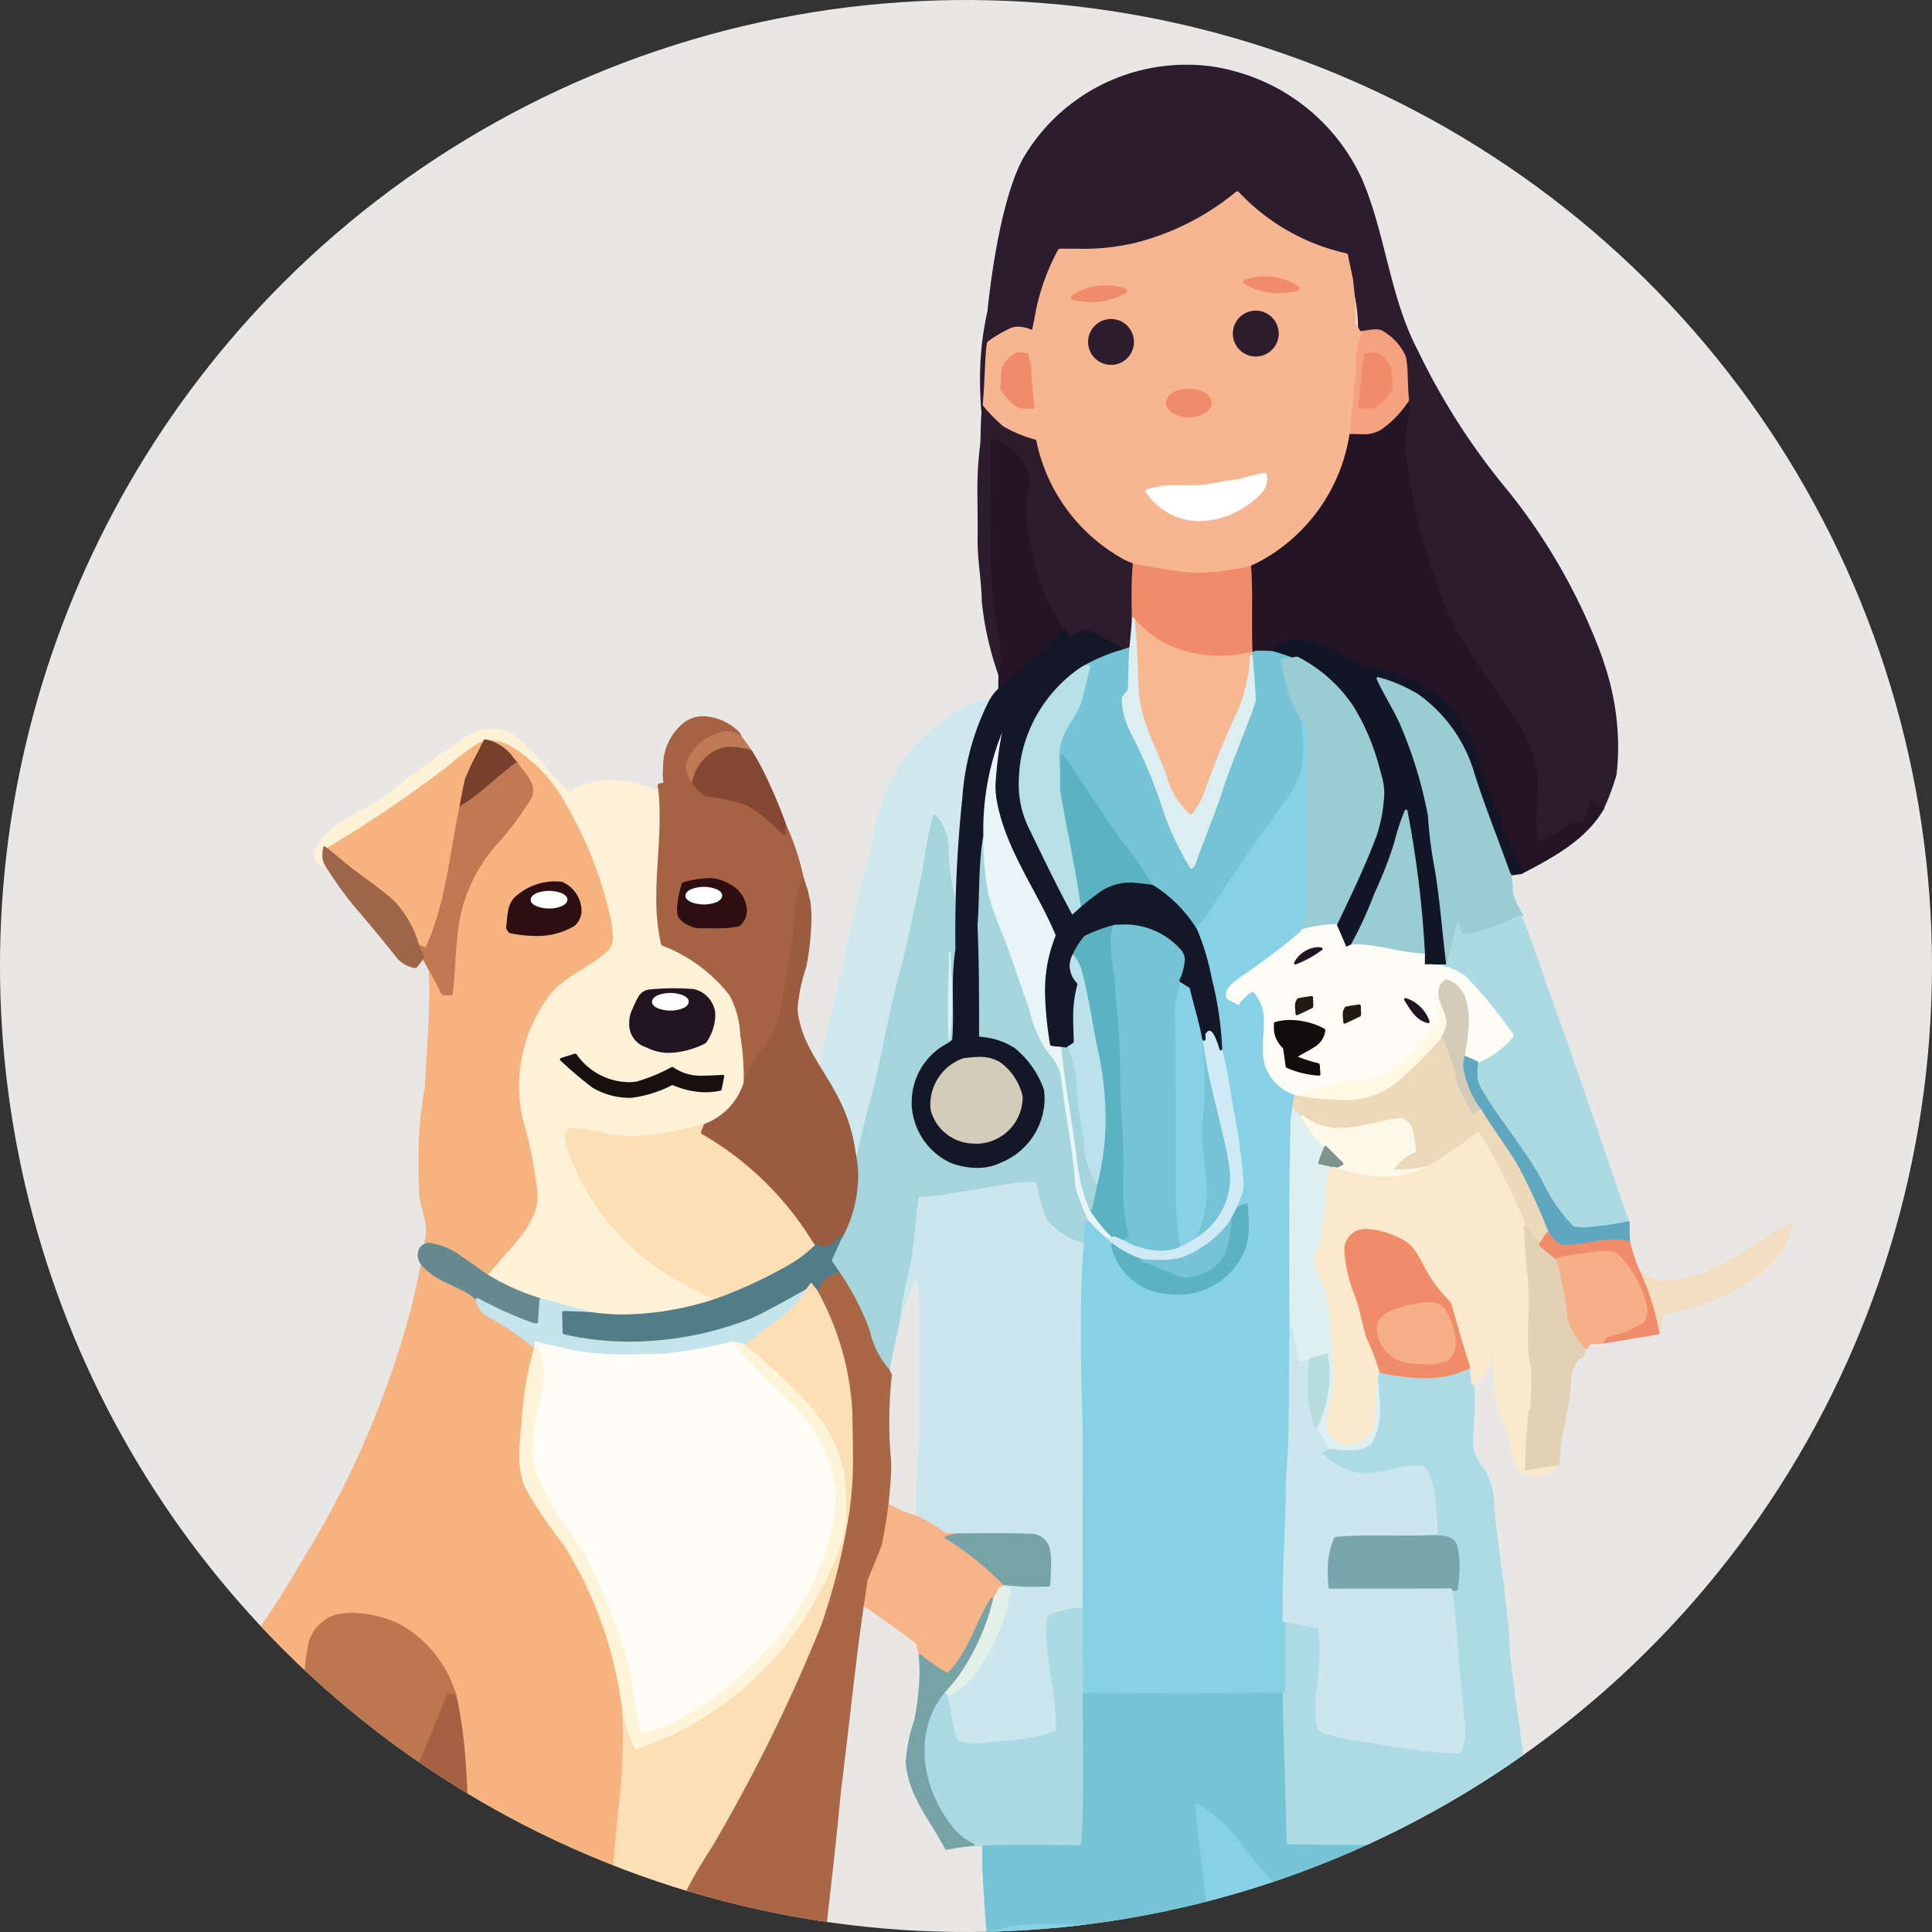 <svg xmlns="http://www.w3.org/2000/svg" xmlns:xlink="http://www.w3.org/1999/xlink" width="100" height="100" viewBox="0 0 100 100">
  <rect x="0" y="0" width="100" height="100" fill="#333333" stroke="none"/>
  <defs>
    <clipPath id="clip-path">
      <path id="Trazado_1454" data-name="Trazado 1454" d="M14.644,85.356a50,50,0,1,0,0-70.711,50,50,0,0,0,0,70.711" transform="translate(1233 1157)" fill="#e8e7e5"/>
    </clipPath>
    <clipPath id="clip-path-2">
      <rect id="Rectángulo_40214" data-name="Rectángulo 40214" width="105.782" height="159.471" fill="none"/>
    </clipPath>
  </defs>
  <g id="icono_planes_perros" data-name="icono planes perros" transform="translate(-1233 -1157)" clip-path="url(#clip-path)">
    <g id="Grupo_6689" data-name="Grupo 6689" transform="translate(1003 -171)">
      <g id="Icono-1" transform="translate(-42 198)">
        <path id="Trazado_1454-2" data-name="Trazado 1454" d="M14.644,85.356a50,50,0,1,0,0-70.711,50,50,0,0,0,0,70.711" transform="translate(272 1130)" fill="#e8e7e5"/>
      </g>
    </g>
    <g id="Grupo_6873" data-name="Grupo 6873" transform="translate(1220 1160.351)">
      <g id="Grupo_6872" data-name="Grupo 6872" clip-path="url(#clip-path-2)">
        <path id="Trazado_3012" data-name="Trazado 3012" d="M97.963,135.981q0-2.109,0-4.219,0-7.009-.01-14.018,0-6.192.036-12.382l0-.017-.043-.168,0,0c-.032-.1-.1-.306-.128-.409l-.079-.046a7.4,7.4,0,0,1-1.6.135c-.288,0-.578-.005-.867-.005h-.084c-.484-.005-.97-.006-1.455-.006l-1.725,0c-.849,0-1.7-.005-2.545-.026-.043-2.594-.153-5.185-.2-7.775l-.068-.065q-2.714.035-5.431.034-2.517,0-5.036-.023l-.067.065q-.005.479-.005.959c0,1.1.016,2.207.016,3.309,0,1.186-.019,2.37-.093,3.552-.9-.005-1.793-.013-2.69-.013-.743,0-1.486.005-2.23.023l-.065.066c0,.251-.007.5-.007.756,0,.218,0,.436.012.653.088,1.421.163,2.842.324,4.261l.067.059.065-.062c.024-.343.065-.684.1-1.024a7.914,7.914,0,0,1,2.726-.383c.6,0,1.2.025,1.8.025q.278,0,.557-.009H79.4c.425,0,.851-.025,1.272-.025a5.335,5.335,0,0,1,1.183.111.512.512,0,0,1,.2.478c0,.141-.018.292-.018.434l0,.073c-.2,1.824-.077,3.658-.317,5.464-.262,2.21-.122,4.463-.669,6.611a49.338,49.338,0,0,1-4.133-4.458l0,0a14.954,14.954,0,0,1-2.126-2.824l-.068-.033-.425.067-.056.066c.016,1.389.15,2.771.15,4.152v.055l.005.029.116.239c.006.031.03.295.062.722.242,3.059,1.066,14.76,1.258,18.389v0c.331,3.325.436,6.668.783,10,.079,1.126.02,2.269.193,3.4.232,2.274.335,4.561.463,6.847v0c.15,1.264.276,2.531.308,3.8v0c.085,1.162.272,2.327.272,3.483a8.4,8.4,0,0,1-.1,1.31l.023.062.067.01a4.16,4.16,0,0,1,1.556-.361,2.473,2.473,0,0,1,.527.056,5.334,5.334,0,0,1,3.162,2.171,1.81,1.81,0,0,0,.206.248.278.278,0,0,0,.178.1l.108-.054a1.19,1.19,0,0,0,.115-.558c.021-.272.038-.629.082-1.046.13-1.506-.023-3.014.2-4.489v-.01c.026-3.2.209-6.394.293-9.594.172-1.669.026-3.346.232-5v0c.16-1.854.018-3.713.172-5.553.134-1.306.049-2.616.186-3.909.076-.8.085-1.608.085-2.412,0-.21,0-.42,0-.631a22.649,22.649,0,0,1,.12-2.725v0c.158-2.222.008-4.449.2-6.654v0c.108-1.761,0-3.525.193-5.266v0c.046-.593.036-1.188.043-1.777v0c-.007-.321-.01-.64-.01-.96,0-1.831.106-3.662.216-5.493v0c0-.088,0-.176,0-.264,0-3.526-.64-7-.96-10.488a7.893,7.893,0,0,1,2.267,2.189v0a32.908,32.908,0,0,0,3.1,3.407h0v0a4.1,4.1,0,0,0,2.7.678c.479.023.959.027,1.44.027h.691a17.655,17.655,0,0,1,2.826.167q.016,4.241.014,8.484,0,6.356-.007,12.713,0,4.521.016,9.041l.065.066.068-.062c.028-.532.036-1.064.036-1.6,0-.663-.012-1.325-.012-1.985v-.165" transform="translate(-9.749 -12.847)" fill="#74c4d6"/>
        <path id="Trazado_3013" data-name="Trazado 3013" d="M100,165.8c-.048-6.428-.008-12.858-.047-19.287v-.005c-.107-1.208-.126-2.42-.126-3.633,0-.719.007-1.437.007-2.157,0-.54,0-1.08-.018-1.621-.016-9.985-.052-19.967-.052-29.95v-.828c0-.222.005-.447.005-.671a7.881,7.881,0,0,0-.1-1.405l-.071-.055-.062.066q-.013,2-.018,4a17.658,17.658,0,0,0-2.884-.174h-.691c-.479,0-.958,0-1.434-.027a3.981,3.981,0,0,1-2.623-.645l0,0a32.674,32.674,0,0,1-3.084-3.4,7.526,7.526,0,0,0-2.418-2.278l-.065.007-.029.06c.318,3.539.973,7.048.973,10.6v.262l.057.067.073-.051c.056-.239.124-.475.193-.712.38,2.5.613,5.017,1.027,7.515a22.879,22.879,0,0,1,.207,2.286l0,.014a15.28,15.28,0,0,1,.408,2.346v0c.423,2.943.742,5.9,1.153,8.847.593,4.217,1.063,8.452,1.669,12.672.739,5.545,1.51,11.089,2.219,16.639.2,1.867.614,3.71.658,5.58l.045.062.074-.022a4.759,4.759,0,0,1,1.595-1.473,3.8,3.8,0,0,1,1.072-.154,3.278,3.278,0,0,1,2.125.737l.07.009.039-.059c0-.134,0-.267,0-.4,0-.459-.011-.918-.011-1.373a13.3,13.3,0,0,1,.06-1.38Z" transform="translate(-11.431 -13.742)" fill="#87d1e6"/>
        <path id="Trazado_3014" data-name="Trazado 3014" d="M104.1,98.928v0c-.241-2.114-.567-4.216-.818-6.325-.069-2.575-.588-5.1-.811-7.644l0,0A3.934,3.934,0,0,0,101.989,83a2.478,2.478,0,0,1-.622-1.26l0-.069V81.67c.006-.74.095-1.485.095-2.236a6.918,6.918,0,0,0-.055-.907c-.029-.324-.06-.648-.083-.97l-.045-.058-.07.019-.1.109a5.082,5.082,0,0,1-2.279.481,10.613,10.613,0,0,1-2.223-.272l-.16-.043L96.4,77.8l-.03.045c-.013.074-.038.222-.051.3l0,.016c.032.54.106,1.113.106,1.671a3.12,3.12,0,0,1-.43,1.745,1.575,1.575,0,0,1-.975.266c-.374,0-.769-.062-1.138-.062h-.049l-.038.013-.372.284-.025.052.023.052A4.1,4.1,0,0,0,95.3,83.26h0a2.642,2.642,0,0,0,.5.046c.91,0,1.777-.407,2.646-.405a2.753,2.753,0,0,1,.278.016c.274.22.324.655.47,1.023a19.166,19.166,0,0,1,.21,2.279c-.51.034-1.022.044-1.534.044-.534,0-1.07-.01-1.6-.01a19.654,19.654,0,0,0-2.13.094l-.059.068.063.064c.587.023,1.175.03,1.762.031.809,0,1.618-.014,2.426-.013q.548,0,1.1.01a2.911,2.911,0,0,1,.6.085.519.519,0,0,1,.388.356,3.614,3.614,0,0,1,.128,1.012,11.039,11.039,0,0,1-.082,1.158c-.082,0-.192.01-.258.015l-.047.025-.014.051c.308,1.919.311,3.877.555,5.819.017.508.129,1.039.128,1.544a2.064,2.064,0,0,1-.2.959c-.135.007-.272.011-.408.011a29.576,29.576,0,0,1-4.079-.552,11.158,11.158,0,0,1-2.486-.492.506.506,0,0,1-.279-.377,2.947,2.947,0,0,1-.049-.538c.008-1.109.237-2.223.237-3.347a6.408,6.408,0,0,0-.093-1.125l-.056-.054q-.916-.141-1.824-.33l-.056.014-.024.051q0,1.049-.005,2.1,0,.787.005,1.574c.043,2.615.157,5.227.2,7.841l.064.065c.872.022,1.742.027,2.612.027l1.725,0q.727,0,1.456.007h.083c.287,0,.577.005.867.005a7.623,7.623,0,0,0,1.6-.133l0,0a1.252,1.252,0,0,0,.285.071,13.132,13.132,0,0,0,2.039.157,5.964,5.964,0,0,0,1.81-.219l.044-.05a4.506,4.506,0,0,0,.073-.832c0-.834-.187-1.661-.261-2.474" transform="translate(-12.121 -10.266)" fill="#addbe5"/>
        <path id="Trazado_3015" data-name="Trazado 3015" d="M90.821,38.512c-.219-.49-.5-.941-.678-1.432-.134-.54-.252-1.084-.383-1.624l.719-.114.056-.06-.043-.069-.272-.1c-.328-.118-.66-.232-1-.324l-.016,0c-.3-.01-.6-.013-.9-.016l-.017,0a.553.553,0,0,0-.144.062l-.024.014-.029-.011-.047.021-.017.048h0c0,.071.008.212.01.279v0c.063.77.147,1.538.163,2.308-.5,1.5-1.174,2.953-1.666,4.471-.436,1.347-1,2.652-1.47,3.995l-.049.058a14.574,14.574,0,0,1-1.516-3.37,26.654,26.654,0,0,0-1.483-3.474,4.042,4.042,0,0,1-.486-1.6,1.716,1.716,0,0,1,.015-.219c.076-.1.214-.278.285-.372l.013-.038c.026-.779.023-1.556.093-2.327l-.027-.059-.063-.009-.141.054c-.1.033-.291.1-.39.133a9.154,9.154,0,0,0-1.858.765l-.226.126L79.2,35.7l.061.052.367.024c-.153.536-.265,1.08-.4,1.614-.208.8-.887,1.411-1.1,2.268a3.47,3.47,0,0,0-.1.842,10.488,10.488,0,0,0,.182,1.613l.071.055.061-.067c0-.065,0-.13,0-.2,0-.453.024-.906.053-1.358,1.02,1.5,2,3.028,3.075,4.492l0,0a22.483,22.483,0,0,1,1.451,2.087l.02.02a6.815,6.815,0,0,1,2.244,2.263l.051.034.057-.023c.822-.969,1.437-2.076,2.165-3.1v0c.808-1.22,1.683-2.4,2.524-3.6a4.32,4.32,0,0,0,.864-1.777,7.372,7.372,0,0,0,.066-1.016,12.358,12.358,0,0,0-.089-1.4Z" transform="translate(-10.337 -4.577)" fill="#74c4d6"/>
        <path id="Trazado_3016" data-name="Trazado 3016" d="M107.883,40.994l-.651-.484-.058-.01-.043.04q-.232.595-.456,1.189l-.252-.079-.056.007a19.977,19.977,0,0,1-1.741.982,4.593,4.593,0,0,1-.1-1c0-.577.069-1.163.069-1.752q0-.186-.01-.372a7.023,7.023,0,0,0-1.423-3.426c-1.2-1.919-2.73-3.644-3.471-5.794l0-.006a27.667,27.667,0,0,1-1.906-7.41v0a2.945,2.945,0,0,1-.048-.543c0-.693.2-1.392.2-2.112a3.134,3.134,0,0,0-.03-.449l-.049-.056-.07.027A5.261,5.261,0,0,1,96.263,21.4l0,0a1.625,1.625,0,0,1-.907.206c-.18,0-.363-.01-.544-.01l-.163,0-.063.056a8.913,8.913,0,0,1-4.805,6.666c-.072.031-.2.093-.27.124l-.038.065c.05.65.061,1.3.061,1.954,0,.416,0,.833,0,1.249s0,.822.019,1.232l.014.05.066.037.061-.019a.583.583,0,0,1,.149-.071c.292,0,.586.005.881.016l.045-.016a1.928,1.928,0,0,1,1.277-.454,2.49,2.49,0,0,1,.563.067l.008,0c1.182.139,2.036,1.17,3.26,1.4a7.032,7.032,0,0,1,2.839,1.021l0,0a6.974,6.974,0,0,1,2.6,3.627,39.426,39.426,0,0,0,2.251,5.842l.039.033.05,0c1.593-.837,3.317-1.745,4.247-3.393Z" transform="translate(-11.852 -2.612)" fill="#251426"/>
        <path id="Trazado_3017" data-name="Trazado 3017" d="M98.547,17.183l0-.006a2.848,2.848,0,0,0-1.084-1.319.885.885,0,0,0-.632-.222c-.29,0-.586.08-.84.092l-.048.023-.015.05.016.149.029.026h-.006v0a3.377,3.377,0,0,1-.136.458,2.562,2.562,0,0,0-.142.736l0,.078c-.026,1.289-.2,2.574-.326,3.863l.018.052.051.021c.051,0,.1,0,.157,0,.176,0,.359.01.543.01a1.753,1.753,0,0,0,.976-.226l0,0a5.375,5.375,0,0,0,1.563-1.687l.012-.045c-.066-.675-.02-1.369-.141-2.054m-2.57-1.2h0l-.008,0Z" transform="translate(-12.633 -2.071)" fill="#f4a280"/>
        <path id="Trazado_3018" data-name="Trazado 3018" d="M96.032,20l.018.053.051.021.079,0c.089,0,.183.005.279.005a.935.935,0,0,0,.517-.121h0l0,0h0a2.774,2.774,0,0,0,.811-.875l.012-.044c-.034-.344-.01-.7-.073-1.058l0-.007a1.5,1.5,0,0,0-.567-.693h0a.492.492,0,0,0-.344-.122c-.155,0-.307.043-.433.048l-.047.023-.016.05.008.076.014.013h0a2.147,2.147,0,0,1-.069.226,1.326,1.326,0,0,0-.075.387l0,.04c-.014.659-.1,1.319-.167,1.981" transform="translate(-12.721 -2.273)" fill="#f18c6a"/>
        <path id="Trazado_3019" data-name="Trazado 3019" d="M105.7,30.837h0a30.6,30.6,0,0,0-4.94-8.789,35.114,35.114,0,0,1-4.648-7.229l0-.005c-1.47-2.771-1.668-6.007-2.906-8.9A10.15,10.15,0,0,0,86.653.347,9.05,9.05,0,0,0,84.148,0a9.777,9.777,0,0,0-8.482,4.843c-1.348,2.472-1.837,7.851-1.843,7.908a15.818,15.818,0,0,0-.387,3.569c0,.58.027,1.159.077,1.734-.056.542-.03,1.082-.07,1.612a17.993,17.993,0,0,0-.141,2.509c0,.6.012,1.2.012,1.791,0,.112,0,.226,0,.337s-.005.2-.005.3c0,1.072.2,2.122.219,3.179v.011a16.412,16.412,0,0,0,.868,3.821l.065.038.059-.049a3.506,3.506,0,0,0,.12-.933c0-1.083-.409-2.13-.417-3.19v0c-.1-1.385-.129-2.771-.129-4.159,0-1.27.023-2.542.031-3.814a2.842,2.842,0,0,1,1.741,1.778c.006.067.009.133.009.2,0,.58-.211,1.164-.212,1.777a2.247,2.247,0,0,0,.015.263c.095.783.312,1.535.456,2.3a9.249,9.249,0,0,0,1.6,3.537c.083.12.167.24.255.36l.084.02c.259-.133.518-.263.781-.395a14.268,14.268,0,0,1,1.824.942l.056.007.391-.134h0l.141-.054.043-.056c.047-.453.091-.907.119-1.363v-.006l0-.173c-.009-.342-.016-.684-.016-1.025,0-.569.017-1.136.07-1.7l-.041-.068c-.154-.063-.307-.129-.454-.2a8.966,8.966,0,0,1-4.525-6.161l-.046-.049a6.7,6.7,0,0,1-1.721-.707,8.316,8.316,0,0,1-.993-1.012c.123-1.274.108-2.582.219-3.15a6.708,6.708,0,0,1,1.156-.681,1,1,0,0,1,.333-.055,2.411,2.411,0,0,1,.989.3l.058,0c.11-.056.329-.171.438-.226l.036-.051-.023-.058c-.18-.153-.359-.307-.534-.46a11.151,11.151,0,0,1,1.211-3.54l.793,0a11.851,11.851,0,0,0,3.107-.3A13.332,13.332,0,0,0,86.75,6.686a11.01,11.01,0,0,0,5.605,3.193c.082.416.171.828.26,1.243l0,.01A8.468,8.468,0,0,1,93,13.727l.07.063c.275-.016.568-.094.833-.093a.744.744,0,0,1,.544.19l0,0a2.739,2.739,0,0,1,1.04,1.248c.118.664.073,1.352.139,2.04v0a3.117,3.117,0,0,1,.029.43c0,.694-.2,1.393-.2,2.112a3.077,3.077,0,0,0,.049.567v0a27.753,27.753,0,0,0,1.917,7.443c.755,2.179,2.292,3.911,3.481,5.817l0,0a6.919,6.919,0,0,1,1.4,3.36c.007.121.01.242.01.363,0,.579-.069,1.165-.07,1.752a4.6,4.6,0,0,0,.121,1.115l.036.044h.058a19.791,19.791,0,0,0,1.8-1.014l.283.089.082-.04q.221-.584.447-1.166l.58.431.056.012.044-.037a11.436,11.436,0,0,0,.633-1.712v-.007a12.339,12.339,0,0,0,.082-1.431,13.528,13.528,0,0,0-.779-4.476" transform="translate(-9.71)" fill="#2d1b2e"/>
        <path id="Trazado_3020" data-name="Trazado 3020" d="M88.757,34.67l-.026-.05-.056-.012a6.743,6.743,0,0,1-1.613.2,6.25,6.25,0,0,1-2.882-.687A7.1,7.1,0,0,1,82.628,32.8l-.073-.014-.04.062,0,.173v.006c.16,1.254.146,2.522.231,3.79.09,1.571.928,2.928,1.428,4.353l0,0c.33.753.572,1.7,1.378,2.16l.08-.011a4.288,4.288,0,0,0,.866-1.607c.488-1.328,1.024-2.637,1.621-3.919a8.133,8.133,0,0,0,.641-2.84V34.95c0-.069-.007-.21-.01-.28" transform="translate(-10.931 -4.343)" fill="#f7b791"/>
        <path id="Trazado_3021" data-name="Trazado 3021" d="M88.74,31.775c0-.654-.01-1.309-.062-1.964l-.026-.048-.053-.012a13.18,13.18,0,0,1-2.649.337,6.463,6.463,0,0,1-1.025-.078c-.763-.119-1.525-.23-2.278-.383l-.052.012-.027.047c-.054.57-.071,1.142-.071,1.713,0,.344.007.686.016,1.03l.02.045a7.168,7.168,0,0,0,1.584,1.34,6.36,6.36,0,0,0,2.943.7,6.873,6.873,0,0,0,1.645-.2l.05-.067c-.016-.408-.019-.817-.019-1.227s0-.833,0-1.249" transform="translate(-10.928 -3.925)" fill="#f18c6a"/>
        <path id="Trazado_3022" data-name="Trazado 3022" d="M88.687,34.972l-.067-.061-.066.062a8.012,8.012,0,0,1-.629,2.793c-.6,1.285-1.136,2.6-1.625,3.928a4.376,4.376,0,0,1-.8,1.517,4.059,4.059,0,0,1-1.275-2.066c-.51-1.441-1.334-2.786-1.419-4.312-.085-1.262-.07-2.533-.233-3.8l-.069-.058-.064.062c-.027.453-.071.907-.118,1.359h0c-.07.773-.067,1.545-.092,2.314l-.285.37-.012.031a1.793,1.793,0,0,0-.017.253,4.162,4.162,0,0,0,.5,1.657h0a26.6,26.6,0,0,1,1.477,3.459,14.691,14.691,0,0,0,1.576,3.481l.051.031.056-.023.117-.14.013-.021c.469-1.341,1.033-2.65,1.474-4.01.49-1.512,1.161-2.963,1.669-4.482l0-.022c-.015-.781-.1-1.555-.164-2.328" transform="translate(-10.851 -4.368)" fill="#dceef2"/>
        <path id="Trazado_3023" data-name="Trazado 3023" d="M87.312,21.137h0A15.193,15.193,0,0,0,86.6,16.9c.062-.073.154-.183.2-.246l.01-.069-.059-.038c-.108,0-.218-.005-.325-.005q-.271,0-.538.012l-.062.059a26.344,26.344,0,0,0-.234,3.088,11.286,11.286,0,0,0,.1,1.538v0h0a.633.633,0,0,0,.272.485.929.929,0,0,0,.532.154.964.964,0,0,0,.558-.166.609.609,0,0,0,.264-.506Z" transform="translate(-11.338 -2.191)" fill="#f3a07b"/>
        <path id="Trazado_3024" data-name="Trazado 3024" d="M93.218,14.91,93.2,14.85l-.289-.484c.013-.154.019-.307.019-.459,0-.608-.091-1.209-.145-1.8l0-.008c-.093-.429-.186-.855-.269-1.281l-.049-.052a10.875,10.875,0,0,1-5.621-3.207l-.09-.009A13.272,13.272,0,0,1,81.5,10.22h0a11.689,11.689,0,0,1-3.077.3l-.835,0-.058.036a11.293,11.293,0,0,0-1.249,3.652l-.111.515a1.937,1.937,0,0,0-.715-.165,1.122,1.122,0,0,0-.379.063h0a7.047,7.047,0,0,0-1.205.71l-.029.043c-.121.592-.1,1.925-.228,3.219l.019.053A8.752,8.752,0,0,0,74.66,19.7l0,0a6.629,6.629,0,0,0,1.721.712,9.09,9.09,0,0,0,4.586,6.215c.151.071.305.14.462.2l.012,0c.757.155,1.522.266,2.283.385a6.623,6.623,0,0,0,1.046.079,13.31,13.31,0,0,0,2.675-.339l.015-.005c.069-.031.2-.095.27-.123h0a9.047,9.047,0,0,0,4.88-6.766v0c.129-1.286.3-2.574.326-3.874v-.006l0-.075a2.478,2.478,0,0,1,.135-.7,2.824,2.824,0,0,0,.143-.5" transform="translate(-9.751 -0.999)" fill="#f7b692"/>
        <path id="Trazado_3025" data-name="Trazado 3025" d="M101.621,40.49v0A7.115,7.115,0,0,0,98.968,36.8h0a7.16,7.16,0,0,0-2.891-1.044h0c-1.161-.2-2.016-1.234-3.261-1.4h-.008a2.549,2.549,0,0,0-.586-.069,2.056,2.056,0,0,0-1.364.485l-.022.065.048.049c.333.09.661.2.988.322.068.023.2.072.267.1a7.522,7.522,0,0,1,2.841,2.528,11.6,11.6,0,0,1,1.382,3.361v0a3.189,3.189,0,0,1,.186,1.11,7.886,7.886,0,0,1-.414,2.191c-.58,1.557-1.319,3.054-2.029,4.561v.055c.176.4.344.8.516,1.2l.038.036.051,0c.082-.037.244-.115.324-.152l.029-.025a20.472,20.472,0,0,0,1.23-2.68v0a21.781,21.781,0,0,0,1.03-2.634,12.139,12.139,0,0,1,.459-1.453,52.06,52.06,0,0,1,.872,7.213c0,.187,0,.377-.006.564l.065.067c.236.005.471.01.707.01.181,0,.363,0,.545-.01l.049-.023.016-.051c-.216-1.677-.326-3.369-.612-5.044v0a21.872,21.872,0,0,1-.344-2.71l0-.01a22.661,22.661,0,0,0-1.405-4.665c-.344-.809-.826-1.541-1.194-2.322a7.614,7.614,0,0,1,1.89.822,7.506,7.506,0,0,1,2.878,4.089c.556,1.737,1.242,3.424,1.854,5.138l.072.043c.084-.013.255-.037.34-.048l.307-.045.049-.036v-.061a39.262,39.262,0,0,1-2.243-5.823" transform="translate(-12.033 -4.542)" fill="#121626"/>
        <path id="Trazado_3026" data-name="Trazado 3026" d="M77.842,40.664a3.361,3.361,0,0,1,.092-.81c.192-.807.87-1.418,1.1-2.266.147-.565.262-1.135.424-1.689l-.01-.056-.05-.029-.447-.029-.043.012a7.494,7.494,0,0,0-3.168,4.73,7.855,7.855,0,0,0-.129,1.385,5.213,5.213,0,0,0,.525,2.376c.746,1.536,1.481,3.078,2.3,4.579l.048.034.056-.016c.181-.165.363-.328.547-.488l.022-.06c-.283-2.045-.74-4.056-1.086-6.081a10.32,10.32,0,0,1-.18-1.59" transform="translate(-10.016 -4.74)" fill="#b6dfe6"/>
        <path id="Trazado_3027" data-name="Trazado 3027" d="M75.908,26.456a1.967,1.967,0,0,1-.013-.247c0-.581.211-1.166.212-1.777,0-.073,0-.144-.01-.218l0-.01a3.012,3.012,0,0,0-1.912-1.913l-.062.008-.029.054c-.009,1.3-.033,2.61-.033,3.916,0,1.388.028,2.777.129,4.164.011,1.093.419,2.139.418,3.189a3.359,3.359,0,0,1-.115.9l0,.016c-.007.169-.01.34-.01.51,0,.076,0,.154,0,.23l.039.059.069-.009c1.166-.95,2.248-1.991,3.347-3.009l.01-.087a9.125,9.125,0,0,1-1.582-3.486c-.146-.77-.362-1.52-.455-2.288" transform="translate(-9.811 -2.953)" fill="#251426"/>
        <path id="Trazado_3028" data-name="Trazado 3028" d="M80.451,65.856a7.379,7.379,0,0,1-1.2-1.467,9.223,9.223,0,0,1-.678-2.848c-.251-1.865-.606-3.715-.779-5.583l-.059-.06q-.267-.027-.528-.051a19.665,19.665,0,0,1-.239-2.112l0-.126a7.349,7.349,0,0,1,.539-3.324l0-.059c-.959-2.313-2.531-4.359-3.026-6.814a4.384,4.384,0,0,1-.1-.94c0-1.055.313-2.112.4-3.185l-.049-.069-.077.036a13.534,13.534,0,0,0-1.165,5.57c0,.089,0,.18,0,.27v0a15.452,15.452,0,0,0,.259,3.007c.27,1.141.8,2.186,1.17,3.278.311.927.642,1.847.963,2.772a6.177,6.177,0,0,0,1.038,2.327,2.281,2.281,0,0,1,.627,1.357c.191,1.841.621,3.642.713,5.478l0,.015a11.259,11.259,0,0,0,.65,1.693l.01.015a9.035,9.035,0,0,0,1.057,1.045l.064.011.375-.126.043-.049Z" transform="translate(-9.736 -5.195)" fill="#e8f4f6"/>
        <path id="Trazado_3029" data-name="Trazado 3029" d="M81.6,45.836h0c-1.112-1.513-2.12-3.1-3.182-4.651l-.072-.026-.049.06c-.033.517-.064,1.038-.064,1.562,0,.066,0,.132,0,.2v.01c.347,2.031.8,4.041,1.086,6.078l.043.053.067-.012c.071-.062.219-.184.292-.246.149-.123.306-.24.466-.352l0,0a2.639,2.639,0,0,1,1.639-.6,2.372,2.372,0,0,1,.323.022h0c.278.026.558.059.835.1l.066-.029v-.072a22.627,22.627,0,0,0-1.458-2.1" transform="translate(-10.364 -5.452)" fill="#5bb3c1"/>
        <path id="Trazado_3030" data-name="Trazado 3030" d="M96.334,44.668a8.008,8.008,0,0,0,.419-2.229,3.341,3.341,0,0,0-.193-1.154,11.71,11.71,0,0,0-1.4-3.4,7.663,7.663,0,0,0-2.895-2.571l-.036,0-.791.124-.045.029-.01.053c.138.564.26,1.133.4,1.7l0,.006c.183.509.468.963.682,1.444a2.845,2.845,0,0,1,.2,1.13c0,.472-.063.957-.063,1.439,0,.057,0,.115,0,.174.01.437.013.875.013,1.313,0,1.281-.03,2.564-.03,3.847q0,.385,0,.771v.119c0,.2.006.407.006.61a2.676,2.676,0,0,1-.3,1.424l0,.075.074.022a7.467,7.467,0,0,1,1.867-.306l.056-.038c.71-1.507,1.451-3.007,2.034-4.574Z" transform="translate(-12.105 -4.678)" fill="#9accd3"/>
        <path id="Trazado_3031" data-name="Trazado 3031" d="M104.7,48.82a3.484,3.484,0,0,1-.527-1.16c0-.169-.01-.4-.029-.592a1.9,1.9,0,0,0-.036-.251l-.03-.088a.124.124,0,0,0-.037-.042c-.61-1.709-1.292-3.388-1.842-5.111a7.645,7.645,0,0,0-2.933-4.159,7.955,7.955,0,0,0-2.072-.883l-.069.021-.01.07c.381.847.9,1.614,1.26,2.455v0a22.588,22.588,0,0,1,1.4,4.635,21.88,21.88,0,0,0,.344,2.72c.284,1.667.394,3.356.61,5.039l.062.058.069-.048.049-.17v0c.154-.582.3-1.169.427-1.761.046.135.092.272.141.408l.07.043a9.34,9.34,0,0,0,3.015-1.042l.111-.052.036-.04Z" transform="translate(-12.865 -4.84)" fill="#9accd3"/>
        <path id="Trazado_3032" data-name="Trazado 3032" d="M98.448,44.429l-.069.039a10.862,10.862,0,0,0-.554,1.689h0A21.568,21.568,0,0,1,96.8,48.775a20.5,20.5,0,0,1-1.221,2.662V51.5l.059.034.134,0c1.192,0,2.354.437,3.576.481L99.4,52l.02-.049a54.468,54.468,0,0,0-.911-7.464Z" transform="translate(-12.661 -5.886)" fill="#9accd3"/>
        <path id="Trazado_3033" data-name="Trazado 3033" d="M83.712,50.076c-.322-.118-.645-.239-.972-.347l-.036,0c-.339.082-.673.182-1,.291l-.045.069.056.06a17.343,17.343,0,0,1,2.076.417l.065-.017.016-.067c-.03-.088-.087-.271-.117-.362Z" transform="translate(-10.817 -6.587)" fill="#79a5ac"/>
        <path id="Trazado_3034" data-name="Trazado 3034" d="M100.882,88.261a.651.651,0,0,0-.475-.446,3.131,3.131,0,0,0-.633-.091h-.005c-.366-.008-.734-.01-1.1-.011-.81,0-1.619.014-2.426.013-.586,0-1.172-.007-1.757-.029l-.062.038a4.4,4.4,0,0,0-.375,1.887,8.279,8.279,0,0,0,.06.952l.066.06q1.054-.009,2.108-.008H98c.848,0,1.7,0,2.545-.01h0c.078-.005.234-.013.311-.016l.063-.06a11.946,11.946,0,0,0,.088-1.228,3.753,3.753,0,0,0-.134-1.05" transform="translate(-12.459 -11.617)" fill="#79a5ac"/>
        <path id="Trazado_3035" data-name="Trazado 3035" d="M106.363,54.543c-.464-1.259-.822-2.564-1.41-3.789l-.037-.034-.052,0a9.348,9.348,0,0,1-2.921,1.021c-.067-.192-.134-.383-.2-.574l-.067-.045-.061.053c-.135.665-.3,1.326-.476,1.984l-.036.122c-.164.005-.328.009-.492.009-.235,0-.469-.005-.7-.01l-.069.062.06.07h.006c.743.076,1.586.031,2.1.6h0a23.189,23.189,0,0,1,2.427,2.961,4.8,4.8,0,0,1-1.792,1.316l-.041.054a4.17,4.17,0,0,0-.041.544,1.663,1.663,0,0,0,.259.96c.958,1.624,2.208,3.046,3.1,4.689l0,.005a8.434,8.434,0,0,0,1.686,2.431l.029.012a3.649,3.649,0,0,0,.6.047,16.125,16.125,0,0,0,2.277-.313l.047-.032.006-.056c-1.422-4.021-2.738-8.08-4.208-12.086" transform="translate(-13.226 -6.719)" fill="#abdae3"/>
        <path id="Trazado_3036" data-name="Trazado 3036" d="M81.7,64.72q0-.315.01-.632c0-.16.006-.319.006-.479,0-1.456-.165-2.9-.165-4.346,0-.061,0-.121,0-.182,0-.082,0-.166,0-.247,0-1.519-.174-3.028-.284-4.533-.046-.691-.212-1.386-.212-2.064a2.963,2.963,0,0,1,.159-1.005l-.014-.067-.066-.02a8.107,8.107,0,0,0-1.637.6l-.02.016a4.23,4.23,0,0,0-.656,1.026l.01.071a2.145,2.145,0,0,1,.488.889v0c.376,1.414.559,2.874.871,4.312a16.119,16.119,0,0,1,.342,3.251,13.283,13.283,0,0,1-.437,3.435v0c-.083.413-.169.828-.265,1.238l.008.05a7.5,7.5,0,0,0,1.226,1.5l.019.013c.166.07.331.141.5.214l.067-.006c.083-.062.25-.182.332-.244l.025-.07a10.571,10.571,0,0,1-.3-2.719" transform="translate(-10.442 -6.775)" fill="#5bb3c1"/>
        <path id="Trazado_3037" data-name="Trazado 3037" d="M100.534,53.992h0a3.066,3.066,0,0,0-2.13-.631c0-.169,0-.337.005-.5l-.064-.067c-1.195-.041-2.357-.48-3.581-.481l-.137,0-.026.005-.263.124c-.162-.379-.324-.759-.49-1.136l-.066-.039a7.677,7.677,0,0,0-1.9.312l-.023.013a37.412,37.412,0,0,1-3.081,2.327l-.005,0c-.272.24-.706.462-.778.91h0v.01a.526.526,0,0,0-.021.131.48.48,0,0,0,.322.409,3.654,3.654,0,0,1,.457.23l.089-.009a2.7,2.7,0,0,1,.637-.664,2.068,2.068,0,0,1,.464,1.472c0,.436-.054.894-.054,1.332a3.866,3.866,0,0,0,.023.44v.005h0a2.5,2.5,0,0,0,1.755,2.064l.008,0,.124.033.049-.005a12.924,12.924,0,0,1,3.8-.917h0c1.341-.2,2.131-1.385,3.02-2.216a2.022,2.022,0,0,0,.608-1.627c0-.131-.005-.262-.015-.389v0a2.5,2.5,0,0,1-.018-.276.6.6,0,0,1,.283-.579,1.346,1.346,0,0,1,.822.777v0a3.267,3.267,0,0,1,.206,1.2,11.358,11.358,0,0,1-.226,1.852l.04.073c.232.1.467.2.7.3h.051A4.96,4.96,0,0,0,103,57.094l.005-.082a23.383,23.383,0,0,0-2.472-3.021" transform="translate(-11.653 -6.791)" fill="#fcfcf5"/>
        <path id="Trazado_3038" data-name="Trazado 3038" d="M93.391,52.65a1.5,1.5,0,0,0-1.2.8l.006.077.075.019a5.742,5.742,0,0,0,1.377-.756l.024-.067-.05-.05a1.069,1.069,0,0,0-.231-.026" transform="translate(-12.212 -6.975)" fill="#221521"/>
        <path id="Trazado_3039" data-name="Trazado 3039" d="M98.833,55.685l-.069.026,0,.074c.291.468.607,1.064,1.238,1.2l.065-.023.01-.068a1.909,1.909,0,0,0-1.242-1.211" transform="translate(-13.083 -7.377)" fill="#221521"/>
        <path id="Trazado_3040" data-name="Trazado 3040" d="M71.778,52.831l-.067-.063h-.2l-.066.066c-.005,1.033-.062,2.071-.062,3.109,0,.586.018,1.175.075,1.761l.038.053.066-.005.141-.1.028-.044a13.324,13.324,0,0,0,.144-2.083c0-.9-.059-1.8-.093-2.7" transform="translate(-9.456 -6.99)" fill="#ddf0f7"/>
        <path id="Trazado_3041" data-name="Trazado 3041" d="M80.279,58.274c-.311-1.429-.494-2.891-.872-4.316h0a2.265,2.265,0,0,0-.517-.946l-.058-.023-.051.036a1.337,1.337,0,0,0-.16.629,1.423,1.423,0,0,0,.4.959,6.463,6.463,0,0,0-.216,1.809c0,.377.016.753.03,1.125l-.312.212-.021.084a5.747,5.747,0,0,1,.492,2.2c.059.914.229,1.811.375,2.707a4.123,4.123,0,0,0,.7,2.3l.064.019.049-.047a13.456,13.456,0,0,0,.441-3.47,16.268,16.268,0,0,0-.344-3.278" transform="translate(-10.399 -7.019)" fill="#bbe1ec"/>
        <path id="Trazado_3042" data-name="Trazado 3042" d="M86.87,65.49c-.069-1-.265-1.987-.265-2.972a6.367,6.367,0,0,1,.034-.668,18.486,18.486,0,0,0,.1-1.959,18.06,18.06,0,0,0-.14-2.249v0c-.157-.915-.451-1.793-.653-2.687l-.029-.041c-.178-.114-.356-.225-.534-.336l-.053-.008-.042.034a4.094,4.094,0,0,0-.355,1.861c0,.466.033.933.033,1.388,0,.066,0,.133,0,.2l.067,0h-.067c0,.573,0,1.143,0,1.716,0,1.391.007,2.781.007,4.171q0,.858,0,1.715v.12a16.853,16.853,0,0,0,.253,2.754l.036.048h.059a8.261,8.261,0,0,0,.979-.553l.028-.039a9.238,9.238,0,0,0,.561-2.276c0-.073,0-.145-.01-.218" transform="translate(-11.252 -7.229)" fill="#87d1e6"/>
        <path id="Trazado_3043" data-name="Trazado 3043" d="M93.159,55.58l-.052-.016c-.233.034-.469.062-.7.115l-.036.023a.6.6,0,0,0-.121.391c0,.143.026.284.027.407l.03.056.063,0c.265-.121.528-.246.79-.375l.037-.062c0-.124-.011-.37-.013-.494Z" transform="translate(-12.22 -7.361)" fill="#231a13"/>
        <path id="Trazado_3044" data-name="Trazado 3044" d="M96.032,56.13l-.023-.049-.053-.016c-.232.034-.468.062-.7.115l-.036.023a.6.6,0,0,0-.121.392c0,.143.026.283.027.407l.03.056.063,0c.264-.121.528-.247.79-.375l.037-.062c0-.123-.011-.37-.013-.494" transform="translate(-12.598 -7.427)" fill="#231a13"/>
        <path id="Trazado_3045" data-name="Trazado 3045" d="M100.256,56.9a6.108,6.108,0,0,0-.421-1.2l-.076-.043-.052.069c.009.125.014.253.014.38a1.887,1.887,0,0,1-.563,1.529l0,0c-.9.853-1.684,2-2.951,2.183h0a12.99,12.99,0,0,0-3.841.93l-.034.07.056.054a15.55,15.55,0,0,0,2.286.22,4.324,4.324,0,0,0,2.925-.922h0a20.411,20.411,0,0,0,2.319-2.321l.01-.015a2.641,2.641,0,0,0,.333-.917Z" transform="translate(-12.231 -7.373)" fill="#fff8e2"/>
        <path id="Trazado_3046" data-name="Trazado 3046" d="M93.315,59.235a7.475,7.475,0,0,1-1.087-.339c.248-.163.56-.3.832-.486a1.146,1.146,0,0,0,.593-.9l-.036-.062a3.886,3.886,0,0,0-1.765-.455,2.943,2.943,0,0,0-.813.11l-.048.061,0,.13a1.436,1.436,0,0,0,.473,1.162q.074.474.134.953l.042.054a4.791,4.791,0,0,0,1.676.41h.023l.049-.022L93.4,59.8c-.015-.167-.026-.336-.037-.5Z" transform="translate(-12.053 -7.55)" fill="#110c0e"/>
        <path id="Trazado_3047" data-name="Trazado 3047" d="M75.27,61.245l0-.015A3,3,0,0,0,74.1,59.467a2.02,2.02,0,0,0-1.09-.268,6.035,6.035,0,0,0-.792.064l-.011,0a2.551,2.551,0,0,0-1.716,2.371,2.208,2.208,0,0,0,.025.329l0,.01a2.33,2.33,0,0,0,2.11,1.7l.085,0a1.891,1.891,0,0,0,.221.013,2.419,2.419,0,0,0,2.337-2.34Z" transform="translate(-9.338 -7.842)" fill="#c9e6ed"/>
        <path id="Trazado_3048" data-name="Trazado 3048" d="M110.883,68.2c0-.109,0-.331-.005-.443l-.023-.049-.053-.015a16.029,16.029,0,0,1-2.258.311,3.56,3.56,0,0,1-.56-.043,8.534,8.534,0,0,1-1.639-2.381c-.906-1.66-2.158-3.083-3.107-4.693l0,0A1.529,1.529,0,0,1,103,60a4.162,4.162,0,0,1,.039-.528L103,59.4l-.7-.3h-.054l-.036.042a1.912,1.912,0,0,0-.076.532A5.052,5.052,0,0,0,103.1,62h0c.629,1.067,1.411,2.023,2,3.1h0a33.459,33.459,0,0,1,1.47,3.244l.01.016a5.353,5.353,0,0,0,.362.438.756.756,0,0,0,.535.249h.088c.866,0,1.7-.285,2.538-.283a2.964,2.964,0,0,1,.726.084l.06-.015.023-.056c-.02-.191-.03-.38-.033-.569" transform="translate(-13.529 -7.828)" fill="#5fa6bf"/>
        <path id="Trazado_3049" data-name="Trazado 3049" d="M92.059,41.9h0c0-.056,0-.113,0-.169,0-.47.063-.955.063-1.438a3,3,0,0,0-.206-1.183l-.078-.038-.049.071a12.179,12.179,0,0,1,.089,1.387,7.256,7.256,0,0,1-.065,1,4.208,4.208,0,0,1-.842,1.718c-.839,1.2-1.713,2.374-2.524,3.6-.732,1.03-1.347,2.133-2.158,3.088l-.009.072a12.384,12.384,0,0,1,.766,2.619v0a17.29,17.29,0,0,1,.5,3.511l0,.014a20.376,20.376,0,0,1,.429,2.106v0c.049.228.069.48.115.7a32.474,32.474,0,0,1,.576,4.07,5.937,5.937,0,0,1-.062.883l.049.074.079-.041c.1-.259.182-.524.269-.787.024.208.048.417.074.627l.06.058.069-.048a14.58,14.58,0,0,1,.732-1.978l.677.339.061,0,.035-.05c.1-.925.16-1.851.239-2.774.095.153.191.305.28.463l.07.033.054-.057c.029-.229.062-.456.1-.684.018-.128.056-.382.074-.508l-.041-.071a2.373,2.373,0,0,1-1.673-1.951v-.005a3.452,3.452,0,0,1-.023-.429c0-.429.054-.886.054-1.333a2.17,2.17,0,0,0-.533-1.607l-.075-.015a2.158,2.158,0,0,0-.693.684c-.129-.081-.287-.141-.42-.209-.154-.082-.25-.163-.249-.292l.016-.1,0-.01c.045-.363.434-.58.731-.834a37.476,37.476,0,0,0,3.092-2.335l.013-.016a2.8,2.8,0,0,0,.318-1.492c0-.206-.006-.41-.006-.61v-.12q0-.385,0-.77c0-1.281.03-2.564.03-3.847,0-.439,0-.878-.013-1.318" transform="translate(-11.429 -5.176)" fill="#87d1e6"/>
        <path id="Trazado_3050" data-name="Trazado 3050" d="M88.216,64.86h0v0c-.163-1.545-1.251-4.979-1.376-6.728l-.037-.055-.046-.023-.068.006-.027.062a17.937,17.937,0,0,1,.138,2.231,18.241,18.241,0,0,1-.1,1.946,6.392,6.392,0,0,0-.034.681c0,1,.2,1.994.265,2.983.007.07.01.139.01.207a9.27,9.27,0,0,1-.556,2.243l.025.069.075,0a3.8,3.8,0,0,0,1.769-3.147,3.3,3.3,0,0,0-.035-.479" transform="translate(-11.443 -7.69)" fill="#74c4d6"/>
        <path id="Trazado_3051" data-name="Trazado 3051" d="M102.088,59.072a1.747,1.747,0,0,1,.071-.494l0-.008a11.461,11.461,0,0,0,.227-1.875,3.407,3.407,0,0,0-.214-1.248h0a1.485,1.485,0,0,0-.933-.87l-.051,0a.725.725,0,0,0-.378.714,2.505,2.505,0,0,0,.02.291l0,.016a6.244,6.244,0,0,1,.412,1.169,2.57,2.57,0,0,1-.318.863l0,.056a13.347,13.347,0,0,1,.768,2.448l.005.015c.252.517.525,1.021.8,1.525l.043.033.053-.01c.138-.094.283-.186.427-.274l.023-.089a4.962,4.962,0,0,1-.959-2.263" transform="translate(-13.355 -7.23)" fill="#d4ccb8"/>
        <path id="Trazado_3052" data-name="Trazado 3052" d="M85,52.509h0l0,0h0a4.012,4.012,0,0,0-3.324-1.366l-.2,0-.061.044a3.079,3.079,0,0,0-.167,1.05c0,.7.168,1.4.213,2.073.109,1.51.284,3.015.284,4.523,0,.082,0,.164,0,.246,0,.061,0,.122,0,.183,0,1.455.165,2.9.165,4.346,0,.159,0,.317-.006.475q-.009.318-.01.635a10.811,10.811,0,0,0,.3,2.708l-.3.217-.027.058.035.054a4.082,4.082,0,0,0,1.928.54,2.88,2.88,0,0,0,.993-.173l.043-.073a16.717,16.717,0,0,1-.252-2.732V65.2c0-.573,0-1.143,0-1.716,0-1.391-.007-2.781-.007-4.171q0-.858,0-1.715,0-.1,0-.2c0-.462-.033-.928-.033-1.388a3.974,3.974,0,0,1,.34-1.8l0-.005a3.223,3.223,0,0,0,.291-1.075A.942.942,0,0,0,85,52.509" transform="translate(-10.762 -6.775)" fill="#74c4d6"/>
        <path id="Trazado_3053" data-name="Trazado 3053" d="M83.788,50.563l.066-.017.015-.067c-.029-.089-.087-.271-.117-.362l-.04-.042c-.321-.118-.645-.239-.971-.347l-.036,0c-.34.082-.674.182-1,.291l-.046.069.056.06a17.309,17.309,0,0,1,2.076.417" transform="translate(-10.817 -6.587)" fill="#4984a0"/>
        <path id="Trazado_3054" data-name="Trazado 3054" d="M87.523,61.381v-.005c-.022-.1-.061-.363-.115-.7a20.457,20.457,0,0,0-.434-2.121,3.985,3.985,0,0,0-.278-.754c-.1-.19-.216-.327-.378-.332-.125,0-.231.091-.331.25l-.01.036c0,.1.005.2.014.308.128,1.778,1.218,5.217,1.376,6.736v0a3.177,3.177,0,0,1,.033.462,3.662,3.662,0,0,1-1.707,3.034h0a8.312,8.312,0,0,1-.96.543,2.757,2.757,0,0,1-.946.163,3.952,3.952,0,0,1-1.864-.524l0,0c-.166-.075-.332-.146-.5-.216l-.047,0L81,68.385l-.043.05.023.063c.07.058.211.18.279.239l0,0a5.22,5.22,0,0,0,1.549.817l.014,0c.311.024.628.045.946.045a4.589,4.589,0,0,0,1.174-.134h0a5.785,5.785,0,0,0,2.547-1.926l.01-.013c.123-.246.25-.491.37-.741l0,0c.038-.1.12-.3.16-.4l0-.016a6.094,6.094,0,0,0,.064-.9,32.576,32.576,0,0,0-.578-4.092" transform="translate(-10.724 -7.613)" fill="#cfeaf4"/>
        <path id="Trazado_3055" data-name="Trazado 3055" d="M90.437,62.823l-.009-.035c-.126-.221-.259-.433-.389-.644l-.072-.029-.051.058c-.088.962-.143,1.925-.246,2.881l-.653-.327-.051,0-.038.034a14.513,14.513,0,0,0-.671,1.773c-.024-.206-.049-.412-.072-.619l-.059-.058-.071.045c-.115.357-.232.711-.362,1.059-.041.1-.121.3-.16.4l.013.07.071.016c.082-.029.232-.08.346-.118.026.318.052.641.052.961a3.219,3.219,0,0,1-.355,1.608v0a3.6,3.6,0,0,1-3.175,1.861,3.489,3.489,0,0,1-.529-.04h0a3.055,3.055,0,0,1-2.8-2.417l-.022-.043-.281-.24A8.97,8.97,0,0,1,79.8,67.985l-.132-.153-.071-.02-.045.06c-.023.423-.041.848-.069,1.269-.12,1.522-.16,3.048-.16,4.574,0,1.665.049,3.33.094,4.993q0,.5,0,1c0,1.565.005,3.132.005,4.7,0,1.249,0,2.5-.016,3.748,0,1.429.011,2.857.016,4.284l.066.067q2.519.021,5.038.023,2.716,0,5.432-.034l.066-.068q-.005-.786-.005-1.572,0-1.049.005-2.1c0-.222-.006-.442-.006-.663,0-2.24.18-4.476.18-6.723V81.3c.226-2.551.106-5.108.184-7.654v0q-.014-2.115-.016-4.23c0-2.2.017-4.4.07-6.592" transform="translate(-10.508 -8.228)" fill="#87d1e6"/>
        <path id="Trazado_3056" data-name="Trazado 3056" d="M96.5,76.11l-.062-.062-.069.052c-.182.886-.074,1.791-.265,2.648a1.156,1.156,0,0,1-1.143.744.92.92,0,0,1-.96-.669c-.008-.08-.01-.159-.01-.237,0-.8.337-1.587.338-2.424,0-.081,0-.161-.01-.243-.076-1.051-.157-2.1-.2-3.153a7.433,7.433,0,0,0-.75-2.386l0-.007a.491.491,0,0,1-.054-.228,2.756,2.756,0,0,1,.236-.744h0a10.6,10.6,0,0,0,.252-1.062v0c.1-.951.107-1.9.239-2.836l.2-.111.137-.074.034-.068-.052-.056c-.271-.056-.539-.115-.807-.178.09-.251.18-.5.283-.745l-.014-.074a9.549,9.549,0,0,1-1.213-1.6l0-.007c-.141-.167-.28-.331-.419-.5l-.069-.021-.048.054c-.038.228-.071.456-.1.688v.007c-.053,2.2-.07,4.4-.07,6.6q0,2.116.016,4.231l0,.013c.134.615.28,1.226.4,1.842l.034.045.056,0c.2-.08.392-.156.591-.227.255-.087.517-.162.779-.237a5.727,5.727,0,0,1,.082.947,6.224,6.224,0,0,1-.644,2.717l0,.06c.187.356.4.7.606,1.037l.058.032h.045c.355,0,.75.061,1.138.062a1.7,1.7,0,0,0,1.065-.3l.016-.017a3.247,3.247,0,0,0,.457-1.828c0-.569-.075-1.144-.1-1.679" transform="translate(-12.174 -8.222)" fill="#deeff2"/>
        <path id="Trazado_3057" data-name="Trazado 3057" d="M103.892,64.891h0c-.6-1.085-1.379-2.042-2-3.1l-.042-.03-.05.008c-.126.076-.249.157-.37.239-.263-.481-.521-.96-.762-1.451a13.376,13.376,0,0,0-.774-2.464l-.05-.039-.06.022a20.169,20.169,0,0,1-2.305,2.307h0a4.2,4.2,0,0,1-2.84.891,15.405,15.405,0,0,1-2.263-.218l-.121-.032-.055.009-.029.046c-.018.126-.056.379-.074.506l.015.052c.14.166.278.331.419.5l.013.012a3.142,3.142,0,0,0,1.742.694h.01c.095.007.187.01.281.01,1.1,0,2.132-.433,3.191-.518a.868.868,0,0,1,.465.664c.064.282.078.6.138.876a2.66,2.66,0,0,0-1.214,1.018l0,.067.056.036c.123.006.246.009.369.009a6.4,6.4,0,0,0,1.54-.176l.015-.005a16.777,16.777,0,0,0,2.556-1.752,34.931,34.931,0,0,1,2.1,4.109h0c.088.215.179.431.267.65l.007.011a6.613,6.613,0,0,0,.8.967l.054.018.049-.029c.131-.2.259-.391.39-.586l.006-.064a33.384,33.384,0,0,0-1.476-3.257" transform="translate(-12.2 -7.691)" fill="#edd8ba"/>
        <path id="Trazado_3058" data-name="Trazado 3058" d="M99.152,65.308a6.279,6.279,0,0,1-1.507.171c-.078,0-.156,0-.234-.005a2.469,2.469,0,0,1,1.123-.89l.042-.078c-.066-.266-.075-.611-.147-.928a.994.994,0,0,0-.553-.763l-.032-.005c-1.094.086-2.129.521-3.2.52-.092,0-.184,0-.276-.01h-.015a3.02,3.02,0,0,1-1.667-.671l-.084.007-.01.084a9.707,9.707,0,0,0,1.23,1.626q.4.4.8.8l-.214.108h0l-.138.074-.034.063.043.057a7.925,7.925,0,0,0,2.669.518,4.488,4.488,0,0,0,2.252-.556l.03-.082Z" transform="translate(-12.266 -8.299)" fill="#fcf9e8"/>
        <path id="Trazado_3059" data-name="Trazado 3059" d="M94.922,65.379q-.435-.433-.868-.864l-.06-.018-.048.039c-.116.272-.214.549-.312.823l0,.054.043.033c.293.069.587.134.885.2l.043-.005.3-.15.036-.049Z" transform="translate(-12.404 -8.544)" fill="#82938e"/>
        <path id="Trazado_3060" data-name="Trazado 3060" d="M88.034,70.726a3.345,3.345,0,0,0,.371-1.671c0-.356-.03-.712-.06-1.058l-.03-.049-.058-.007-.429.147-.037.034c-.121.247-.246.492-.37.739l-.005.013c-.187.76-.153,1.655-.769,2.154a2.544,2.544,0,0,1-1.5.621H85.1c-.751-.208-1.451-.594-2.215-.828a5.1,5.1,0,0,1-1.508-.8l-.073,0-.033.065a3.182,3.182,0,0,0,2.918,2.535h0a3.752,3.752,0,0,0,3.838-1.889h0Z" transform="translate(-10.766 -9)" fill="#5bb3c1"/>
        <path id="Trazado_3061" data-name="Trazado 3061" d="M87.745,68.967l-.081.015a5.67,5.67,0,0,1-2.484,1.886A4.474,4.474,0,0,1,84.041,71c-.311,0-.625-.021-.935-.044l-.07.054.045.076c.749.228,1.452.616,2.226.831l.015,0h.062a2.67,2.67,0,0,0,1.579-.649h0c.678-.56.629-1.5.815-2.225Z" transform="translate(-11 -9.136)" fill="#74c4d6"/>
        <path id="Trazado_3062" data-name="Trazado 3062" d="M120.681,69.162l-.067-.009c-1.172.488-2.118,1.343-3.221,1.9h0a7.742,7.742,0,0,1-3.308,1.064h0l-.081,0a1.959,1.959,0,0,1-1.241-.623l-.084,0-.021.081a13.3,13.3,0,0,1,1.03,3.255l.051.054.069-.029.078-.115.01-.023c.06-.3.1-.6.149-.891a11.511,11.511,0,0,0,4.531-1.738,4.8,4.8,0,0,0,2.132-2.863Z" transform="translate(-14.923 -9.161)" fill="#f4dec1"/>
        <path id="Trazado_3063" data-name="Trazado 3063" d="M106.014,80.789c-.527.082-1.052.165-1.578.244.02-.911.084-1.818.164-2.724l.027.016.056-.062c.036-.565.088-1.134.088-1.706,0-.217-.007-.433-.026-.65l0-.008a8.541,8.541,0,0,1-.145-1.708c0-.62.035-1.245.035-1.871a9.617,9.617,0,0,0-.083-1.365c-.1-.8-.11-1.608-.188-2.416l-.005-.019c-.089-.219-.18-.434-.267-.648a36,36,0,0,0-2.151-4.192l-.044-.034-.055.013a17.076,17.076,0,0,1-2.6,1.786l0,0a4.373,4.373,0,0,1-2.187.538,7.777,7.777,0,0,1-2.623-.51l-.056.005c-.058.031-.173.1-.228.128l-.033.049c-.139.957-.143,1.92-.243,2.872a10.509,10.509,0,0,1-.249,1.045,2.72,2.72,0,0,0-.242.782.63.63,0,0,0,.066.28h0a7.379,7.379,0,0,1,.743,2.344c.039,1.057.121,2.109.2,3.16.007.078.01.155.01.232,0,.8-.337,1.589-.338,2.424a2.522,2.522,0,0,0,.012.255l0,.01a1.052,1.052,0,0,0,1.09.773,1.284,1.284,0,0,0,1.27-.843v0c.2-.887.088-1.794.265-2.65v0c.01-.058.026-.15.039-.227l.091.024.064-.017.016-.064a13.955,13.955,0,0,0-.709-1.83c-.186-.666-.31-1.353-.54-2.016a7.77,7.77,0,0,1-.576-2.367c0-.06,0-.12.005-.18v0a.961.961,0,0,1,.975-.843l.064,0a4.4,4.4,0,0,1,1.8.552c.624.341.878,1.069,1.24,1.687h0a7.686,7.686,0,0,0,1.186,1.515c.332,1.1.617,2.21.989,3.3l.049.043.063-.022,0,0q.034.409.071.817l.04.056.069-.011c.156-.13.315-.259.468-.4h0l0,0h0a1.818,1.818,0,0,0,.461-1.3c.129.873.124,1.77.277,2.656.111.749.623,1.339.687,2.042a2.189,2.189,0,0,0,.606,1.573l.023.012a2.327,2.327,0,0,0,.691.108,1.5,1.5,0,0,0,1.227-.547l0-.075Z" transform="translate(-12.37 -8.431)" fill="#fae9cb"/>
        <path id="Trazado_3064" data-name="Trazado 3064" d="M78.142,69.668a3.673,3.673,0,0,1-1.776-1.149,8.847,8.847,0,0,1-.526-1.908l-.05-.046a2.529,2.529,0,0,0-.508-.049,6.685,6.685,0,0,0-.838.072l.009.066-.009-.066c-1.634.227-3.243.619-4.883.713l-.062.056c-.219,1.343-.226,2.708-.553,4.016a25.134,25.134,0,0,0-.475,2.708l.051.074.078-.046a20.535,20.535,0,0,1,.88-2.534,9.915,9.915,0,0,1,.175,2.028c0,.529-.018,1.062-.018,1.594,0,.066,0,.132,0,.2v.741c0,.865,0,1.731.01,2.6,0,.128,0,.254,0,.381,0,1.333-.177,2.669-.177,4.015,0,.295.009.589.03.886l.039.056a6.98,6.98,0,0,1,1.42.861l.038.013.6.021h0c.654,0,1.308-.01,1.961-.01.612,0,1.221.006,1.831.028h.015a.89.89,0,0,1,.866.655,4.089,4.089,0,0,1,.067.793c0,.337-.024.68-.036,1.022-.247.01-.5.017-.743.017a10.821,10.821,0,0,1-1.352-.077l-.171-.02-.04.008-.3.168-.032.069.054.054.518.094a9.745,9.745,0,0,1-2.007,4.495,3.342,3.342,0,0,1-1.228.891l-.035.079a22.038,22.038,0,0,0,.538,2.354l.03.035a2,2,0,0,0,.953.2c.451,0,.912-.088,1.332-.108h.008a10.476,10.476,0,0,0,2.982-.552l.036-.056c.005-.115.008-.23.008-.345,0-1.648-.509-3.262-.508-4.886,0-.226.012-.454.034-.681a5.408,5.408,0,0,1,1.66-.39l.057-.066q.018-1.874.016-3.749c0-1.567-.005-3.133-.005-4.7q0-.5,0-1h0c-.046-1.663-.094-3.327-.094-4.989,0-1.523.04-3.046.16-4.564Z" transform="translate(-9.07 -8.811)" fill="#cbe7ed"/>
        <path id="Trazado_3065" data-name="Trazado 3065" d="M100.834,94.732v-.006c-.245-1.932-.247-3.893-.558-5.826l-.066-.056c-.848.009-1.7.01-2.544.01H95.944q-1.023,0-2.047.006a8.263,8.263,0,0,1-.053-.878,4.3,4.3,0,0,1,.349-1.795,19.941,19.941,0,0,1,2.075-.089c.534,0,1.069.01,1.606.01s1.071-.01,1.608-.047l.062-.068a19.041,19.041,0,0,0-.215-2.365l0-.016c-.147-.344-.18-.826-.525-1.1l-.033-.014a2.8,2.8,0,0,0-.318-.017c-.909,0-1.775.408-2.645.405a2.527,2.527,0,0,1-.476-.043h0a3.814,3.814,0,0,1-1.758-.994l.3-.232.016-.088c-.206-.339-.416-.676-.6-1.024a6.314,6.314,0,0,1-.346-2.236c0-.418.023-.838.051-1.253l-.026-.057-.063-.01c-.176.062-.349.131-.521.2-.12-.593-.259-1.181-.386-1.767l-.071-.053-.061.065c-.077,2.554.043,5.11-.183,7.65v.075c0,2.24-.18,4.476-.18,6.723,0,.22,0,.442.005.663l.053.065q.886.183,1.782.321a6.276,6.276,0,0,1,.086,1.057c0,1.106-.228,2.222-.238,3.347v0a3.262,3.262,0,0,0,.053.566.638.638,0,0,0,.356.467,11.2,11.2,0,0,0,2.518.5h0a29.533,29.533,0,0,0,4.1.554c.152,0,.3,0,.456-.014l.054-.035a2.178,2.178,0,0,0,.235-1.055c0-.525-.113-1.058-.128-1.552" transform="translate(-12.121 -9.979)" fill="#cbe7ed"/>
        <path id="Trazado_3066" data-name="Trazado 3066" d="M94.047,76.944l-.03-.044-.053-.008c-.288.082-.576.165-.861.262l-.044.059c-.028.416-.051.838-.051,1.261a6.434,6.434,0,0,0,.355,2.285l.06.043.062-.037a6.36,6.36,0,0,0,.657-2.775,5.851,5.851,0,0,0-.095-1.046" transform="translate(-12.321 -10.186)" fill="#b6dede"/>
        <path id="Trazado_3067" data-name="Trazado 3067" d="M109.13,75.459l-.01-.021a2.964,2.964,0,0,1-.8-1.382v0a22.7,22.7,0,0,0-.608-3.1l-.023-.034c-.307-.239-.612-.474-.9-.728a6.411,6.411,0,0,1-.784-.946l-.078-.026-.043.069c.078.8.091,1.612.189,2.419v0a9.455,9.455,0,0,1,.082,1.348c0,.621-.035,1.246-.035,1.871a8.69,8.69,0,0,0,.147,1.73c.018.212.026.423.026.636,0,.494-.039.989-.073,1.486l-.024-.013-.056.059c-.091,1-.165,2.009-.184,3.02l.023.051.054.016c.553-.082,1.105-.17,1.658-.255l.056-.065c.033-1.511.6-2.971.6-4.517V77.01a4.58,4.58,0,0,1,.409-.871c.169.134.447-.452.378-.679" transform="translate(-14.026 -9.17)" fill="#e3d1b5"/>
        <path id="Trazado_3068" data-name="Trazado 3068" d="M80.139,65.682a4.035,4.035,0,0,1-.668-2.234c-.147-.9-.315-1.789-.374-2.693a5.852,5.852,0,0,0-.5-2.25l-.05-.036-.174-.023-.054.018-.022.054c.176,1.876.53,3.728.78,5.589A9.356,9.356,0,0,0,79.765,67l.068.036.057-.051c.1-.412.181-.828.265-1.242Z" transform="translate(-10.371 -7.742)" fill="#a5d5dc"/>
        <path id="Trazado_3069" data-name="Trazado 3069" d="M74.693,90.857c-.147-.029-.438-.08-.585-.106l-.069.031c-.116.193-.223.393-.324.6l0,.014a11.568,11.568,0,0,1-1.863,4.072c-.213.265-.438.515-.66.775l.006.093.16.14.072.01a3.486,3.486,0,0,0,1.275-.929,9.87,9.87,0,0,0,2.046-4.62Z" transform="translate(-9.43 -12.022)" fill="#e2f0e7"/>
        <path id="Trazado_3070" data-name="Trazado 3070" d="M78.317,97.361c0-.319,0-.639.005-.958-.005-1.429-.017-2.856-.017-4.284l-.023-.05-.053-.016a5.389,5.389,0,0,0-1.736.417l-.036.052a6.954,6.954,0,0,0-.037.734c0,1.651.508,3.265.508,4.886,0,.1,0,.2-.007.3a10.807,10.807,0,0,1-2.9.523c-.431.023-.888.108-1.321.108a1.876,1.876,0,0,1-.868-.18c-.286-.728-.309-1.541-.526-2.316l-.02-.032-.16-.14-.09,0a4.71,4.71,0,0,0-1.02,3.139q-.01.134-.01.268a6.594,6.594,0,0,0,1.32,3.448,3.035,3.035,0,0,0,1.3,1.122l.012,0a1.016,1.016,0,0,0,.256.036.83.83,0,0,0,.3-.059c.74-.017,1.48-.023,2.221-.023.917,0,1.836.009,2.753.014l.067-.062c.078-1.206.1-2.414.1-3.623,0-1.1-.016-2.207-.016-3.309" transform="translate(-9.273 -12.194)" fill="#abdae5"/>
        <path id="Trazado_3071" data-name="Trazado 3071" d="M73,89.249l-.014-.054a14.718,14.718,0,0,0-2.9-2.333l.268-.065.16-.034.053-.071-.064-.06c-.144-.005-.424-.016-.58-.02a7.116,7.116,0,0,0-1.428-.864l-.137-.063-.007,0A4.279,4.279,0,0,1,65.8,83.906a2.371,2.371,0,0,1-.023-.322,13.253,13.253,0,0,1,.459-2.219L66.2,81.3l-.155-.089-.057,0-.039.041c-.087.264-.167.53-.247.8a1.342,1.342,0,0,0-.695-.768h0c-.938-.406-1.917-.7-2.87-1.05h0A1.655,1.655,0,0,0,61.5,80.1a3.71,3.71,0,0,0-.781.1l-.052.058c-.137,1.278-.415,2.544-.488,3.843,0,.061-.005.122-.005.184s0,.138.006.206v0l.013.128c.009.084.018.169.032.254.009.052.019.1.029.15.015.076.03.154.049.231.013.052.026.1.04.156.021.076.042.154.063.231l.049.172c.029.1.057.2.087.293.023.081.046.162.069.244l.038.141c.03.116.058.233.082.351l0,.018,0,.007v0l.078.043c.1-.025.2-.044.3-.063l.055-.07c-.01-.143-.019-.287-.035-.432,0-.166.009-.32.021-.47A2.733,2.733,0,0,1,62.239,83.7a1.53,1.53,0,0,1,.876-.264,2.526,2.526,0,0,1,1.282.4,2.307,2.307,0,0,1,.414.324.469.469,0,0,1,.143.213v0l.012.055c.192.241.377.49.554.747.2.322.385.658.562,1,.44.87-2.709,2.5-2.709,2.5.067.217,4.959,3.491,5.024,3.7.033.145.1.424.128.564l.024.037a8.145,8.145,0,0,0,1.468,1l.075-.013c1.111-1.1,1.481-2.675,2.281-3.939l0-.005c.1-.2.2-.388.311-.573l.283-.16Z" transform="translate(-7.972 -10.611)" fill="#f7b587"/>
        <path id="Trazado_3072" data-name="Trazado 3072" d="M71,96.42l0,0c.222-.259.449-.511.665-.78l0,0a11.677,11.677,0,0,0,1.885-4.12l-.039-.076-.082.025c-.8,1.279-1.179,2.819-2.23,3.88a8.364,8.364,0,0,1-1.4-.962l-.074-.006-.033.066a7.249,7.249,0,0,1,.049.867,13.8,13.8,0,0,1-.269,2.456,8.819,8.819,0,0,0-.444,2.135,2.6,2.6,0,0,0,.075.632h0v0h0c.3,1.487,1.3,2.649,1.967,3.939l.071.035a12.989,12.989,0,0,1,1.384-.2l.061-.055-.037-.073a2.89,2.89,0,0,1-1.248-1.072l-.056.036.056-.036a6.471,6.471,0,0,1-1.3-3.376c0-.086,0-.172.009-.258A4.594,4.594,0,0,1,71,96.42" transform="translate(-9.145 -12.113)" fill="#77a2a6"/>
        <path id="Trazado_3073" data-name="Trazado 3073" d="M82.238,111.639a.638.638,0,0,0-.268-.6l-.02-.009a5.462,5.462,0,0,0-1.226-.116c-.426,0-.853.025-1.273.025h-.16q-.275.009-.553.009c-.6,0-1.2-.026-1.8-.026a7.962,7.962,0,0,0-2.81.4l-.043.055c-.036.354-.08.711-.1,1.072v.007c.042,1.529.154,3.059.317,4.581l.026.045.05.013.382-.06a15.089,15.089,0,0,0,2.119,2.809A47.568,47.568,0,0,0,81.1,124.4l.063.013.044-.046c.587-2.21.433-4.509.7-6.74.242-1.825.117-3.661.318-5.472v-.011l0-.069c0-.131.017-.283.018-.434" transform="translate(-9.8 -14.693)" fill="#87d1e6"/>
        <path id="Trazado_3074" data-name="Trazado 3074" d="M80.254,177.987a2.567,2.567,0,0,0-.556-.059,4.279,4.279,0,0,0-1.606.37,4.016,4.016,0,0,0-2.2,2.586v.007a6.572,6.572,0,0,0-.087,1.235c0,.116,0,.233,0,.348s0,.259,0,.387l.063.069c1.174.055,2.349.071,3.524.071,1.492,0,2.984-.027,4.475-.036l.066-.067c0-.3.016-.607.016-.919a2.891,2.891,0,0,0-.446-1.77,5.466,5.466,0,0,0-3.242-2.223" transform="translate(-10.041 -23.57)" fill="#2a1b2d"/>
        <path id="Trazado_3075" data-name="Trazado 3075" d="M101.3,178.928l-.005-.008-.143-.167-.008-.007a3.415,3.415,0,0,0-2.211-.768,3.979,3.979,0,0,0-1.116.161l-.01,0a4.877,4.877,0,0,0-1.647,1.514l-.008.012a7.3,7.3,0,0,0-.7,3.17v.134l.067.065h3.447q1.723,0,3.447.01l.067-.066v-.1a7.467,7.467,0,0,0-1.182-3.958" transform="translate(-12.645 -23.577)" fill="#2a1b2d"/>
        <path id="Trazado_3076" data-name="Trazado 3076" d="M112,71.583a7.749,7.749,0,0,1-.467-1.422l-.049-.049a3.079,3.079,0,0,0-.758-.089c-.861,0-1.7.285-2.538.284H108.1a.618.618,0,0,1-.442-.21,5.146,5.146,0,0,1-.353-.429l-.054-.024-.052.03c-.133.2-.26.392-.39.586l.012.087c.291.259.6.5.906.735l.049.014a20.3,20.3,0,0,1,2.358-.343,3.1,3.1,0,0,1,.6.057,5.475,5.475,0,0,1,1.247,1.837,2.824,2.824,0,0,1,.3,1.055.841.841,0,0,1-.176.537,5.349,5.349,0,0,1-1.831.715l-.036.026c-.056.084-.175.253-.234.338l0,.069.06.035c.042,0,.176-.023.389-.056.631-.1,1.879-.316,2.532-.419l.044-.026.011-.049A13.409,13.409,0,0,0,112,71.583" transform="translate(-14.149 -9.226)" fill="#f18c6a"/>
        <path id="Trazado_3077" data-name="Trazado 3077" d="M100.7,73.259a7.68,7.68,0,0,1-1.179-1.5l0,0c-.354-.6-.608-1.359-1.289-1.736a4.552,4.552,0,0,0-1.854-.568l-.073,0a1.092,1.092,0,0,0-1.109.97q-.005.094-.005.187a7.894,7.894,0,0,0,.583,2.409h0c.226.652.35,1.339.539,2.014l0,.009a13.874,13.874,0,0,1,.705,1.816l.05.047a10.667,10.667,0,0,0,2.254.276,5.207,5.207,0,0,0,2.349-.5l.033-.081c-.371-1.09-.657-2.206-.992-3.311Z" transform="translate(-12.61 -9.2)" fill="#f18c6a"/>
        <path id="Trazado_3078" data-name="Trazado 3078" d="M62.039,79.663c-.39-.139-.779-.284-1.16-.442l-.062.005-.029.055c0,.289-.019.579-.043.869l.022.056.058.014a3.557,3.557,0,0,1,.752-.1,1.52,1.52,0,0,1,.586.107l0,0c.959.35,1.937.645,2.867,1.047l0,0a1.413,1.413,0,0,1,.7.855l.064.039.059-.047c.1-.321.193-.641.3-.957l-.032-.08a30.443,30.443,0,0,0-4.083-1.425" transform="translate(-8.047 -10.494)" fill="#f18c6a"/>
        <path id="Trazado_3079" data-name="Trazado 3079" d="M76.271,18.02v-.039a1.315,1.315,0,0,0-.075-.389,1.906,1.906,0,0,1-.068-.225h0l.013-.013.009-.076-.016-.05-.047-.023c-.126-.005-.278-.047-.433-.048a.491.491,0,0,0-.344.122h0a1.49,1.49,0,0,0-.566.693l0,.007c-.063.357-.039.714-.073,1.058l.011.044a2.777,2.777,0,0,0,.812.875l0,0a.941.941,0,0,0,.517.121c.1,0,.189-.005.278-.005h.08l.051-.021L76.439,20c-.068-.662-.154-1.321-.167-1.981" transform="translate(-9.891 -2.273)" fill="#f18c6a"/>
        <path id="Trazado_3080" data-name="Trazado 3080" d="M89.592,24.392l-.076-.048a14.289,14.289,0,0,0-1.43.346c-.573.04-1.12.2-1.672.261a6.991,6.991,0,0,1-.833.039l-.566,0a4.525,4.525,0,0,0-1.654.232l-.039.042.008.057a3.337,3.337,0,0,0,2.709,1.526c.082,0,.163,0,.246-.01h.079a4.46,4.46,0,0,0,2.374-.912l0,0c.411-.307.887-.685.89-1.252a1.071,1.071,0,0,0-.039-.278" transform="translate(-11.038 -3.225)" fill="#fff"/>
        <path id="Trazado_3081" data-name="Trazado 3081" d="M112.24,72.742l0,0a5.556,5.556,0,0,0-1.293-1.894l-.029-.013a3.18,3.18,0,0,0-.644-.062,20.264,20.264,0,0,0-2.373.344l-.049.029-.008.056a22.394,22.394,0,0,1,.6,3.078v0a3.036,3.036,0,0,0,.82,1.435c.067.222.289.148.285-.1.215-.015.434-.029.652-.041l.051-.028c.056-.08.16-.23.222-.321a5.252,5.252,0,0,0,1.861-.737l.01-.01a.972.972,0,0,0,.209-.625,2.94,2.94,0,0,0-.317-1.109" transform="translate(-14.286 -9.375)" fill="#f6af86"/>
        <path id="Trazado_3082" data-name="Trazado 3082" d="M100.741,74.343a.906.906,0,0,0-.923-.514,5.689,5.689,0,0,0-.9.114l-.009,0a8.337,8.337,0,0,0-1.051.33,1.173,1.173,0,0,0-.733.8l0,.017a1.9,1.9,0,0,0,1.557,1.89,9.737,9.737,0,0,0,.98.065,3,3,0,0,0,1.136-.193l.019-.011a1.208,1.208,0,0,0,.4-.944A3.712,3.712,0,0,0,100.741,74.343Z" transform="translate(-12.866 -9.78)" fill="#f6af86"/>
        <path id="Trazado_3083" data-name="Trazado 3083" d="M72.248,37.914l-.063-.029a3.135,3.135,0,0,0-1.621.51h0a11.714,11.714,0,0,0-2.845,2.555v0l0,0A11.019,11.019,0,0,0,66.084,45.3q-.85,3.115-1.5,6.282c-1.224,4.751-2.1,9.578-3.259,14.338v0c-.375,2.151-1.156,4.224-1.4,6.418h0a1.09,1.09,0,0,0-.014.174,1.794,1.794,0,0,0,.671,1.228l.116.114.02.013c.384.16.775.3,1.167.444l.075-.023c.113-.154.225-.308.334-.464l.009-.017c.906-2.682,1.356-5.485,2.154-8.187.632-2.137.921-4.352,1.523-6.483.643-2.23.969-4.529,1.562-6.762.446-1.643.778-3.313,1.14-4.974.233-1.126.337-2.272.655-3.364a2.464,2.464,0,0,1,.563,1.526,11.636,11.636,0,0,0,.169,1.843,11.852,11.852,0,0,1,.32,2.45c0,.245-.005.489-.005.734v.224l.065.066.068-.063c.01-.206.015-.412.015-.618,0-.115-.006-.229-.01-.344A61.348,61.348,0,0,1,70.876,43v0a12.864,12.864,0,0,1,1.376-5.013Z" transform="translate(-7.936 -5.019)" fill="#cee8ed"/>
        <path id="Trazado_3084" data-name="Trazado 3084" d="M76.181,58.556a2.412,2.412,0,0,0-.661-1.435,6.1,6.1,0,0,1-1.011-2.279c-.321-.926-.652-1.845-.963-2.772-.375-1.1-.9-2.145-1.166-3.266a15.217,15.217,0,0,1-.256-2.982l-.062-.063-.069.055c-.266,1.535-.18,3.094-.3,4.627v.009c.07,1.608.082,3.22.082,4.832,0,.333,0,.666,0,1l.054.065a3.88,3.88,0,0,1,1.84.569l0,0a4.712,4.712,0,0,1,1.464,2.073,3.143,3.143,0,0,1,.035.459,3.466,3.466,0,0,1-2.156,3.164l-.006,0a2.636,2.636,0,0,1-1.2.273,3.811,3.811,0,0,1-1.3-.246,3.365,3.365,0,0,1-1.954-2.917c0-.063,0-.128.007-.192v-.007l0-.1a3.31,3.31,0,0,1,1.774-2.74l.034-.063c-.057-.581-.075-1.164-.075-1.748,0-1.012.055-2.027.061-3.042h.075c.035.874.09,1.752.09,2.626a13.331,13.331,0,0,1-.142,2.062l.03.067.074,0,.141-.1.028-.049c.036-.443.045-.887.045-1.331s-.01-.9-.009-1.344a12.56,12.56,0,0,1,.13-2.035v-.007c.01-.206.015-.412.015-.619a11.968,11.968,0,0,0-.334-2.824,11.782,11.782,0,0,1-.166-1.823,2.524,2.524,0,0,0-.682-1.7l-.063-.016-.047.044c-.352,1.146-.449,2.339-.689,3.493-.361,1.66-.693,3.329-1.137,4.967-.6,2.243-.922,4.542-1.562,6.761-.6,2.145-.894,4.358-1.522,6.482-.8,2.709-1.251,5.507-2.15,8.173q-.16.228-.327.454l-.01.059.04.043a30.506,30.506,0,0,1,4.066,1.418l.154.088.056,0,.04-.042c.154-.475.309-.953.433-1.439v0c.271-1.346.517-2.693.834-4.024l0-.006a25.066,25.066,0,0,1,.473-2.695c.328-1.312.338-2.663.548-3.978,1.637-.1,3.231-.486,4.837-.708a6.43,6.43,0,0,1,.822-.071,2.415,2.415,0,0,1,.441.04,8.226,8.226,0,0,0,.528,1.9l0,0a3.774,3.774,0,0,0,1.834,1.2l.062,0,.032-.052c.024-.37.041-.739.06-1.107l.024.027.087.012.023-.083a11.223,11.223,0,0,1-.642-1.666c-.095-1.85-.523-3.651-.713-5.476" transform="translate(-8.231 -5.927)" fill="#a5d5dc"/>
        <path id="Trazado_3085" data-name="Trazado 3085" d="M84.935,51.879h0a12.547,12.547,0,0,0-.776-2.647l0,0A6.943,6.943,0,0,0,81.87,46.92l-.027-.01c-.28-.044-.561-.078-.842-.1h0a2.6,2.6,0,0,0-.337-.023,2.773,2.773,0,0,0-1.718.625q-.245.17-.475.359c-.072.061-.221.183-.295.247q-.246.215-.485.434c-.8-1.473-1.524-2.989-2.259-4.5h0a5.08,5.08,0,0,1-.511-2.317,7.778,7.778,0,0,1,.128-1.362,7.362,7.362,0,0,1,3.113-4.644l.222-.123a9.082,9.082,0,0,1,1.833-.756l.047-.055-.031-.065a14.461,14.461,0,0,0-1.868-.965l-.056,0-.759.383c-.075-.1-.148-.206-.22-.311l-.048-.028-.052.017c-1.1,1.018-2.181,2.058-3.341,3v0a2.682,2.682,0,0,0-.494.627l0,0A13.018,13.018,0,0,0,72,42.423a65.347,65.347,0,0,0-.359,7.607v.219a12.806,12.806,0,0,0-.131,2.05c0,.449.009.9.009,1.345,0,.431-.01.861-.043,1.289l-.115.082-.141.1a3.439,3.439,0,0,0-1.836,2.852l0,.1c0,.067-.007.133-.007.2a3.5,3.5,0,0,0,2.03,3.037l.006,0a3.956,3.956,0,0,0,1.352.255,2.771,2.771,0,0,0,1.258-.285l0,0h0a3.6,3.6,0,0,0,2.235-3.284,3.311,3.311,0,0,0-.036-.488l-.006-.017a4.875,4.875,0,0,0-1.509-2.134h0l0,0a3.833,3.833,0,0,0-1.84-.583c0-.314,0-.629,0-.943,0-1.612-.012-3.225-.082-4.836.121-1.543.034-3.1.3-4.609v-.013c0-.089,0-.178,0-.267a13.511,13.511,0,0,1,.969-5.075,20.989,20.989,0,0,0-.339,2.722,4.548,4.548,0,0,0,.1.967c.5,2.485,2.073,4.53,3.021,6.811a7.594,7.594,0,0,0-.54,3.352v0l0,.13a21.422,21.422,0,0,0,.246,2.18l.061.059c.189.017.383.036.577.056l.173.024.048-.011c.083-.059.255-.174.34-.232l.029-.057c-.014-.386-.032-.772-.032-1.157a6.3,6.3,0,0,1,.219-1.806l-.016-.065a1.3,1.3,0,0,1-.386-.9,1.214,1.214,0,0,1,.145-.566v0a4.166,4.166,0,0,1,.627-.985,7.924,7.924,0,0,1,1.593-.578c.062,0,.127,0,.19,0a3.887,3.887,0,0,1,3.219,1.315l0,0a.809.809,0,0,1,.186.537,3.108,3.108,0,0,1-.282,1.028l.028.079.511.321c.2.892.492,1.76.645,2.652l.036.049.046.022.066-.005.03-.059c-.007-.1-.011-.193-.012-.279.086-.131.16-.174.207-.172.065-.005.166.08.26.262a3.805,3.805,0,0,1,.269.727l.075.048.056-.069a17.441,17.441,0,0,0-.507-3.536" transform="translate(-9.19 -4.459)" fill="#131727"/>
        <path id="Trazado_3086" data-name="Trazado 3086" d="M75.268,61.23A3,3,0,0,0,74.1,59.467a2.021,2.021,0,0,0-1.09-.269,6.034,6.034,0,0,0-.792.065l-.011,0a2.55,2.55,0,0,0-1.716,2.37,2.211,2.211,0,0,0,.025.33l0,.009a2.33,2.33,0,0,0,2.11,1.706l.085,0a1.89,1.89,0,0,0,.221.012,2.417,2.417,0,0,0,2.337-2.339l0-.107Z" transform="translate(-9.338 -7.842)" fill="#d4ccb8"/>
        <path id="Trazado_3087" data-name="Trazado 3087" d="M35.11,46.548h0c.884.781,1.9,1.376,2.756,2.163a5.471,5.471,0,0,1,1.251,2.249l.04.039.416.15.082-.035c1.087-2.316,1.267-4.9,1.786-7.347v0c.09-.481.175-.958.287-1.429a12.347,12.347,0,0,1,.612-1.3c.111-.219.219-.44.33-.659a2.2,2.2,0,0,1,1.35.906l0,.005.2.241c.285.423.784.889.778,1.355a.715.715,0,0,1-.117.388l0,0a14.927,14.927,0,0,1-1.57,2.13,8.282,8.282,0,0,0-2.134,4.215c-.2,1.242-.207,2.5-.349,3.741l-.344-.016c-.193-.414-.414-.811-.635-1.2l-.076-.031-.048.068c.022.395.03.789.03,1.184,0,1.624-.152,3.247-.225,4.874a20.173,20.173,0,0,0-.329,3.974c0,.437.007.875.016,1.311.01.752.378,1.444.376,2.148a1.884,1.884,0,0,1-.031.347c-.022.123-.049.246-.072.371l.023.062.065.012a.58.58,0,0,1,.193-.03,3.644,3.644,0,0,1,1.6.694c.566.367,1.072.766,1.287.9h0l.108.063.086-.015c.1-.128.212-.251.32-.373l0,0c.833-1.074,2.041-2.027,2.292-3.482v-.005c.014-.15.021-.3.021-.449a21.2,21.2,0,0,0-.756-3.867v0a7.2,7.2,0,0,1-.2-1.711,7.744,7.744,0,0,1,1.484-4.547c.759-1.034,2.059-1.457,3.024-2.323l0,0a1.073,1.073,0,0,0,.347-.871,7.711,7.711,0,0,0-.088-.848v-.006a20.671,20.671,0,0,0-2.416-6.178,8.05,8.05,0,0,0-2.719-2.878h0a2.577,2.577,0,0,0-1.261-.4,1.4,1.4,0,0,0-.619.138h0a10.618,10.618,0,0,0-1.6,1.191,64.651,64.651,0,0,1-6.4,4.319l-.032.053.025.056c.278.216.553.436.824.661" transform="translate(-4.539 -5.316)" fill="#f7b37f"/>
        <path id="Trazado_3088" data-name="Trazado 3088" d="M48.942,116.609c-.043-2.35-.337-4.68-.395-7.019-.022-.929-.161-1.842-.23-2.756l0-.008c-.1-.534-.232-1.06-.354-1.584l-.044-.048-.063.012a15.446,15.446,0,0,0-2.2,2.95,15.759,15.759,0,0,0-1.726,3.025,21.136,21.136,0,0,0,.395-2.635c.194-2.823.54-5.633.776-8.457a32.649,32.649,0,0,0,.272-4.034q0-.777-.049-1.555v0a20.791,20.791,0,0,0-3.038-8.492,23.435,23.435,0,0,1-2-2.972,4.53,4.53,0,0,1-.262-1.627c0-.6.075-1.219.131-1.818a17.372,17.372,0,0,1,.631-3.695l-.016-.069a14.807,14.807,0,0,0-2.552-1.732l0,0a1.2,1.2,0,0,1-.451-.758l-.023-.032q-.18-.141-.348-.283l0,0c-.24-.171-.74-.375-1.246-.63a3.471,3.471,0,0,1-1.244-.894l-.068-.027-.052.052a38.738,38.738,0,0,1-1.6,5.843l0,0a47.446,47.446,0,0,1-4.614,9.629h0c-1.291,2.3-2.888,4.411-4.322,6.631-1.326,1.844-2.5,3.79-3.8,5.643l0,.005a77.439,77.439,0,0,0-3.739,6.849,11.887,11.887,0,0,0-1.047,2.683l.036.073.079-.015a4.574,4.574,0,0,1,1.483-1,2.862,2.862,0,0,1,.884,1.346v0a2.333,2.333,0,0,1,.069.555,3.092,3.092,0,0,1-1.11,2.254l0,0a1.035,1.035,0,0,1-.741.243c-.25,0-.514-.042-.765-.056a8.312,8.312,0,0,1-.311-2.135l0-.131-.051-.067-.075.036c-1.084,2.17-1.306,4.623-1.787,6.948v0a16.782,16.782,0,0,0-.167,2.473c0,1.336.116,2.673.214,4a12.051,12.051,0,0,1-3.129.345c-.6,0-1.206-.023-1.808-.043l-.068.055.044.075a6.765,6.765,0,0,0,2.259.331c.636,0,1.272-.051,1.9-.093-.147.115-.295.231-.445.343l-.026.063.044.054c.229.076.455.168.683.262a13.512,13.512,0,0,1-1.423.543,11.561,11.561,0,0,1-1.431.092,7.758,7.758,0,0,1-4.168-1.086A7.342,7.342,0,0,1,2.472,118.1a6.693,6.693,0,0,1,.366-2.2A4.285,4.285,0,0,1,6.635,113h.014a2.7,2.7,0,0,1,1.853.475c.046.06.1.129.15.2a.4.4,0,0,1,.081.188c0,.041-.011.073-.143.108l-.019.006-.12.069-.033.063.043.057a1.451,1.451,0,0,1,.945,1.322,1.156,1.156,0,0,1-.232.7v0a1.032,1.032,0,0,1-.873.435,1.457,1.457,0,0,1-.715-.2l-.075.006-.021.073a1.754,1.754,0,0,0,1.74,1.122A2.043,2.043,0,0,0,10.748,117h0l0,0h0a2.757,2.757,0,0,0,.709-1.974,4.494,4.494,0,0,0-.078-.822v0a4.857,4.857,0,0,0-2.345-2.955h0a4.579,4.579,0,0,0-2.519-.705,6.025,6.025,0,0,0-2.151.409h0a7.38,7.38,0,0,0-4.1,5.082A10.859,10.859,0,0,0,0,118.37a9.608,9.608,0,0,0,.322,2.5v0a7.871,7.871,0,0,0,1.412,3,6.736,6.736,0,0,0,1.357,1.976,5.963,5.963,0,0,0,3.29,1.967l.008,0a7.664,7.664,0,0,0,1.563.157,10.459,10.459,0,0,0,4.123-.925h0a5.323,5.323,0,0,1,1.612-.485,1.392,1.392,0,0,1,.246.023,4.548,4.548,0,0,1,1.16,1.424,4.98,4.98,0,0,0,3.147,2.426h0a24.742,24.742,0,0,0,4.31.287c.574,0,1.148-.006,1.721-.006.37,0,.739,0,1.108.01h0l.643,0c.945,0,1.889.017,2.836.017.57,0,1.141-.006,1.712-.028h.014a2.806,2.806,0,0,0,1.774-.754l.02-.072-.062-.045-.278-.005c0-.057,0-.115,0-.174,0-.265.016-.552.016-.839a3.041,3.041,0,0,0-.136-1.019,1.353,1.353,0,0,0-.666-.776l-.009,0a4.572,4.572,0,0,0-1.511-.217c-.5,0-1.011.044-1.5.067.464-.874,1.069-1.67,1.575-2.532a24.524,24.524,0,0,0,2.876-7.934v0a20.627,20.627,0,0,0,.226-2.526c0-.206-.007-.409-.023-.615a5.329,5.329,0,0,0-3.075-4.445c-1.424-.579-2.964-.244-4.4-.458h0a1.366,1.366,0,0,1-1.14-1.352,1.256,1.256,0,0,1,.055-.37v0a7.017,7.017,0,0,1,2.557-3.731h0a3.075,3.075,0,0,1,1.929-.7,2.347,2.347,0,0,1,1.639.619l0,0c1.608,1.329,2.073,3.457,2.667,5.385l.068.046.062-.053a15.936,15.936,0,0,0,.29-1.837v-.005c.008-1.825-.005-3.647.053-5.467v0c0-.436-.016-.868-.026-1.3l-.027-.051-.056-.011a6.6,6.6,0,0,1-1.532.35,1.222,1.222,0,0,1-.754-.236,5.744,5.744,0,0,1-1.837-3.281,14.292,14.292,0,0,1-.456-3.319,8.241,8.241,0,0,1,.146-1.577,1.98,1.98,0,0,1,1.389-1.667,4.19,4.19,0,0,1,.813-.078,5.65,5.65,0,0,1,2.333.548,6.018,6.018,0,0,1,2.881,3.5c.776,3.326.548,6.782.776,10.188.094,1.673-.016,3.36.142,5.045v0c.014.108.043.324.058.436v.172c0,3.019.269,6.024.364,9.033.029,1.3-.025,2.613.129,3.919a7.175,7.175,0,0,1,.04.839c0,.781-.069,1.6-.069,1.606l0,.023c.414,1.6.186,3.278.363,4.932a1.2,1.2,0,0,0,.537.945,1.931,1.931,0,0,0,1.054.331c.614.031,1.838.1,3.038.1a16.909,16.909,0,0,0,2.115-.106,3.368,3.368,0,0,0,.727-.164c.186-.072.321-.161.36-.3l0-.005a7.238,7.238,0,0,0,.1-1.2,2.725,2.725,0,0,0-.945-2.423l-.009,0a10.491,10.491,0,0,0-3.073-.372,9.453,9.453,0,0,1,.144-1.371,2.905,2.905,0,0,0,.78-2.079,4.247,4.247,0,0,0-.064-.719l.019-.015a1.549,1.549,0,0,0,.145-.481c.135-.685.261-1.917.325-2.621.177-1.821.541-3.629.616-5.473a9.116,9.116,0,0,1,.421-2.912,16.064,16.064,0,0,1,1.493-2.385,16.045,16.045,0,0,1,1.362-1.859c.713,1.913.6,4,.747,6.028v.005c.3,2.015.7,5.339.933,7.3v0h0l.074.058.058-.072c-.121-1.185-.188-2.378-.285-3.568" transform="translate(0 -9.467)" fill="#f7b37f"/>
        <path id="Trazado_3089" data-name="Trazado 3089" d="M55.914,55.439h0a4.866,4.866,0,0,0-.563-2.092,8.1,8.1,0,0,0-3.54-2.63,10.5,10.5,0,0,1-.242-2.387c0-1.381.174-2.779.174-4.175,0-.417-.016-.835-.056-1.251a.8.8,0,0,0-.026-.15l-.026-.052-.069-.037c-.067.008-.079.046-.1.075a.671.671,0,0,0-.027.065,6.575,6.575,0,0,0-2.276-.542,4.852,4.852,0,0,0-2.049.483l-.037.071.01.1-.006.041a.37.37,0,0,1-.144-.082,14.505,14.505,0,0,1-1.277-1.355,12.449,12.449,0,0,0-1.473-1.495h0a1.992,1.992,0,0,0-1.247-.415,2.456,2.456,0,0,0-1.423.462h0c-1.346.933-2.693,1.87-3.975,2.895-1.025.837-2.427,1.183-3.333,2.249v0a1.74,1.74,0,0,0-.494.95c0,.272.206.481.626.6l.073-.025v-.077a.81.81,0,0,1-.128-.475,2.66,2.66,0,0,1,.034-.366A64.4,64.4,0,0,0,40.7,41.51a10.62,10.62,0,0,1,1.574-1.177,1.252,1.252,0,0,1,.559-.124,2.45,2.45,0,0,1,1.193.381A7.9,7.9,0,0,1,46.7,43.42a20.521,20.521,0,0,1,2.4,6.137,7.378,7.378,0,0,1,.086.828.938.938,0,0,1-.3.77l0,0c-.933.845-2.246,1.268-3.043,2.344a7.877,7.877,0,0,0-1.51,4.626,7.414,7.414,0,0,0,.206,1.739,21.145,21.145,0,0,1,.754,3.841c0,.144-.006.29-.02.435-.232,1.368-1.381,2.3-2.229,3.376l-.019.012-.015.012c-.109.123-.218.248-.324.377l-.015.053.031.046a12.127,12.127,0,0,0,2.733,1.208h0q1.4.372,2.793.743l.008,0a11.255,11.255,0,0,0,1.5.1,15.994,15.994,0,0,0,4.876-.843l.045-.055-.029-.064a28.669,28.669,0,0,1-3.149-1.726h0a13.252,13.252,0,0,1-3.507-3.847A11.713,11.713,0,0,1,46.9,61.119a2.541,2.541,0,0,1-.063-.409.294.294,0,0,1,.168-.3l.1,0c.793,0,1.569.3,2.388.377h0a6.722,6.722,0,0,0,.768.043,14.522,14.522,0,0,0,3.72-.656l.009,0a3.451,3.451,0,0,0,2.1-2.249l0-.012c.007-.14.01-.278.01-.418a13.429,13.429,0,0,0-.18-2.053" transform="translate(-4.466 -5.247)" fill="#fdf1d8"/>
        <path id="Trazado_3090" data-name="Trazado 3090" d="M56.945,56.207a1.416,1.416,0,0,0-1.09-1.064c-.334-.029-.669-.043-1-.043-.435,0-.872.023-1.3.065h0a.76.76,0,0,0-.567.391,5.8,5.8,0,0,0-.29.608h0a1.5,1.5,0,0,0-.172.713,1.245,1.245,0,0,0,.883,1.281,2.48,2.48,0,0,0,1.187.287,4.423,4.423,0,0,0,1.882-.5l.026-.023a2.559,2.559,0,0,0,.477-1.406,1.834,1.834,0,0,0-.025-.307Z" transform="translate(-6.957 -7.299)" fill="#221521"/>
        <path id="Trazado_3091" data-name="Trazado 3091" d="M45.41,41.457c-.052-.061-.154-.181-.206-.243h0a2.327,2.327,0,0,0-1.476-.969l-.072.035c-.12.236-.236.474-.354.709a12.063,12.063,0,0,0-.621,1.32l0,.008c-.113.476-.2.958-.29,1.439l.028.067.072,0c1.065-.643,1.923-1.553,2.911-2.27l.027-.046Z" transform="translate(-5.615 -5.331)" fill="#783f2a"/>
        <path id="Trazado_3092" data-name="Trazado 3092" d="M45.748,43.532a.849.849,0,0,0,.135-.454c-.006-.558-.54-1.025-.8-1.432l-.043-.029-.051.012c-1,.729-1.856,1.635-2.9,2.264l-.031.043c-.516,2.443-.7,4.991-1.753,7.263-.111-.04-.269-.1-.357-.128l-.071.016-.013.071c.082.194.168.39.264.582.112.225.235.442.36.662.228.4.455.809.647,1.23l.057.038.447.023.069-.059c.149-1.27.147-2.548.354-3.8a8.158,8.158,0,0,1,2.1-4.148l0,0a15.086,15.086,0,0,0,1.583-2.15l0,0Z" transform="translate(-5.28 -5.513)" fill="#c07953"/>
        <path id="Trazado_3093" data-name="Trazado 3093" d="M39.235,51.771h0a5.567,5.567,0,0,0-1.285-2.3c-.868-.8-1.888-1.395-2.757-2.164h0q-.41-.34-.829-.665l-.065-.009-.041.052a3.032,3.032,0,0,0-.037.414.942.942,0,0,0,.149.546h0a20,20,0,0,0,1.5,2.1l0,0c.736.858,1.464,1.721,2.159,2.61h0a1.524,1.524,0,0,0,1.008.581l.065-.023.389-.5.006-.07c-.093-.189-.178-.383-.259-.575" transform="translate(-4.533 -6.178)" fill="#9d6648"/>
        <path id="Trazado_3094" data-name="Trazado 3094" d="M48.073,48.746l-.015,0a2.814,2.814,0,0,0-.352-.023,3.067,3.067,0,0,0-2.016.766h0v0h0c-.5.42-.423,1.11-.514,1.634l.01.046.128.2.043.029a6.6,6.6,0,0,0,1.35.151,3.787,3.787,0,0,0,1.992-.507l.008-.005a1.042,1.042,0,0,0,.377-.822,1.661,1.661,0,0,0-1.009-1.47" transform="translate(-5.984 -6.454)" fill="#2d0e11"/>
        <path id="Trazado_3095" data-name="Trazado 3095" d="M56.883,60.122l-.053-.023c-.327.015-.662.041-.99.041A2.489,2.489,0,0,1,54.25,59.7l-.068-.008a9.057,9.057,0,0,1-1.828.756,2.9,2.9,0,0,1-.416.029,3.356,3.356,0,0,1-2.694-1.454L49.171,59c-.247.076-.494.154-.74.232l-.045.049.02.063a21.162,21.162,0,0,0,1.652,1.405A3.78,3.78,0,0,0,52,61.288h.08a6.368,6.368,0,0,0,2.138-.666A4.327,4.327,0,0,0,55.928,61a3.535,3.535,0,0,0,.783-.087l.05-.052c.033-.17.1-.511.137-.683Z" transform="translate(-6.41 -7.815)" fill="#181110"/>
        <path id="Trazado_3096" data-name="Trazado 3096" d="M46.293,73.166a11.987,11.987,0,0,1-2.7-1.195l-.108-.064c-.2-.128-.715-.531-1.284-.9a3.725,3.725,0,0,0-1.671-.716.711.711,0,0,0-.238.038.565.565,0,0,0-.365.422.681.681,0,0,0-.024.179.833.833,0,0,0,.167.479,3.559,3.559,0,0,0,1.293.937c.509.256,1.014.466,1.227.619.113.1.229.19.349.285l.01.005a20.914,20.914,0,0,0,2.935,1.321l.023,0,.287,0,.067-.063c.024-.429.054-.859.083-1.287Z" transform="translate(-5.285 -9.312)" fill="#65898e"/>
        <path id="Trazado_3097" data-name="Trazado 3097" d="M53.375,70.606a27.94,27.94,0,0,0,3.162,1.735l.059.008a24.087,24.087,0,0,0,3.988-1.882l0,0a6.869,6.869,0,0,0,1.191-.96l.006-.087c-.059-.077-.175-.237-.235-.316a16.307,16.307,0,0,0-5.685-5.5c.043-.107.1-.261.138-.347l-.012-.069-.067-.02a14.424,14.424,0,0,1-3.685.651,6.5,6.5,0,0,1-.755-.043h0c-.794-.067-1.574-.377-2.4-.377l-.117,0-.025.006a.431.431,0,0,0-.254.424,2.708,2.708,0,0,0,.066.437l0,.006a11.851,11.851,0,0,0,1.084,2.444,13.364,13.364,0,0,0,3.54,3.887" transform="translate(-6.449 -8.368)" fill="#fddfb6"/>
        <path id="Trazado_3098" data-name="Trazado 3098" d="M63.952,81.554c0-.757-.022-1.516-.033-2.268v0a14.687,14.687,0,0,0-1.854-6.355l0-.007c-.115-.154-.235-.3-.354-.445l-.053-.024-.051.027c-.078.1-.235.311-.314.415l0,.007c-.741,1.273-2.1,1.964-3.221,2.906l-.023.053.026.051a26.885,26.885,0,0,1,2.991,2.739,7.591,7.591,0,0,1,2.177,3.9,15.511,15.511,0,0,1,.1,1.648,6.006,6.006,0,0,1-.54,2.682v0a19.72,19.72,0,0,1-2.335,4.147,16.776,16.776,0,0,1-7.85,5.635,8.867,8.867,0,0,1-.626-2.032l-.073-.056-.059.07q.051.772.049,1.546a32.648,32.648,0,0,1-.272,4.019v0c-.235,2.819-.582,5.631-.776,8.459a29.308,29.308,0,0,1-.511,3.256l.049.076.08-.043a14.739,14.739,0,0,1,1.955-3.593,16.835,16.835,0,0,1,2.1-2.851c.115.488.233.975.327,1.467l.071.054.061-.066v-.023c0-.4-.028-.8-.028-1.2a4.361,4.361,0,0,1,.115-1.091,22.8,22.8,0,0,1,1.529-2.685,86.754,86.754,0,0,0,5.7-11.554v0a34.067,34.067,0,0,0,1.391-5.451,18.65,18.65,0,0,0,.259-3.409" transform="translate(-6.669 -9.598)" fill="#fddfb6"/>
        <path id="Trazado_3099" data-name="Trazado 3099" d="M60.467,72.951l-.08-.012c-.9.5-1.793,1-2.717,1.449a17.061,17.061,0,0,1-6.323,1.242A15.251,15.251,0,0,1,48,75.262c-.009-.317-.017-.635-.026-.95.519.014,1.035.028,1.548.077l.072-.055-.049-.075q-1.395-.373-2.792-.743l-.056.01-.028.049c-.028.408-.056.816-.079,1.226l-.212,0a20.826,20.826,0,0,1-2.907-1.308l-.075.007-.021.072a1.319,1.319,0,0,0,.509.829h0a14.713,14.713,0,0,1,2.532,1.714l.063.017.047-.047.039-.139,0-.043,0,0c.541.126,1.082.259,1.628.374a13.458,13.458,0,0,0,2.976.271c.619,0,1.235-.019,1.849-.028a27.023,27.023,0,0,0,3.62-.63l.166.023.371.079.056-.015c1.1-.93,2.48-1.626,3.251-2.941Z" transform="translate(-5.746 -9.662)" fill="#c3e4ea"/>
        <path id="Trazado_3100" data-name="Trazado 3100" d="M60.227,79.3h0a32.276,32.276,0,0,1-2.934-3.064l-.047-.028-.176-.024h-.018a27.513,27.513,0,0,1-3.612.631c-.614.008-1.231.028-1.846.028a13.312,13.312,0,0,1-2.948-.268c-.586-.124-1.166-.266-1.75-.4l-.066.021-.011.068.049.123,0,0a3.137,3.137,0,0,1,.316,1.428c0,1.254-.573,2.561-.575,3.87a3.6,3.6,0,0,0,.142,1.031l0,0A10.441,10.441,0,0,0,48.332,85.8a13.536,13.536,0,0,1,2.062,3.854,19.411,19.411,0,0,1,1.245,3.537q.25,1.651.564,3.295l.072.053a5.364,5.364,0,0,0,2.528-.9,17.654,17.654,0,0,0,4.1-3.347,12.656,12.656,0,0,0,2.125-2.911,12.467,12.467,0,0,0,1.559-5.014l0-.133A7.531,7.531,0,0,0,60.227,79.3" transform="translate(-6.174 -10.09)" fill="#fdfdf6"/>
        <path id="Trazado_3101" data-name="Trazado 3101" d="M62.892,84.691a15.489,15.489,0,0,0-.1-1.663,7.725,7.725,0,0,0-2.21-3.971l0,0A27.068,27.068,0,0,0,57.568,76.3l-.026-.011-.375-.08-.069.028v.075a32.453,32.453,0,0,0,2.946,3.079l0,0a7.4,7.4,0,0,1,2.317,4.844l0,.13a12.382,12.382,0,0,1-1.548,4.961,12.6,12.6,0,0,1-2.105,2.878,17.5,17.5,0,0,1-4.067,3.321h0a5.221,5.221,0,0,1-2.407.871q-.306-1.608-.551-3.225a19.411,19.411,0,0,0-1.251-3.562,13.653,13.653,0,0,0-2.084-3.893,10.228,10.228,0,0,1-1.557-3.041,3.456,3.456,0,0,1-.136-.991c0-1.271.573-2.577.574-3.871a3.283,3.283,0,0,0-.329-1.486l-.066-.037-.058.049-.038.14a17.436,17.436,0,0,0-.636,3.72v0c-.056.6-.132,1.215-.132,1.83a4.647,4.647,0,0,0,.272,1.676v0A23.359,23.359,0,0,0,48.258,86.7a20.642,20.642,0,0,1,3.018,8.439v0a8.99,8.99,0,0,0,.659,2.12l.079.038a16.86,16.86,0,0,0,7.972-5.7,19.79,19.79,0,0,0,2.353-4.174,6.139,6.139,0,0,0,.553-2.74" transform="translate(-6.09 -10.096)" fill="#fdf4d9"/>
        <path id="Trazado_3102" data-name="Trazado 3102" d="M42.4,107.34c-.228-3.4,0-6.861-.781-10.215l-.05-.049c-.1-.023-.3-.069-.405-.093l-.077.041c-.6,1.528-1.2,3.057-1.9,4.538a7.872,7.872,0,0,0-.7,2.713v0c-.058,1.824-.045,3.647-.052,5.471v0q.014.336.014.671c0,2.355-.494,4.692-.5,7.067,0,.059,0,.117,0,.176l.036.058.069-.005a3.752,3.752,0,0,0,1.257-1.465c.585-1.182,1.306-2.306,1.825-3.536A9.073,9.073,0,0,1,42,111.17c.146.408.291.819.41,1.235l.076.047.054-.071c-.157-1.672-.048-3.356-.142-5.04" transform="translate(-5.027 -12.847)" fill="#a56243"/>
        <path id="Trazado_3103" data-name="Trazado 3103" d="M42.346,128.071c-.153-1.29-.1-2.6-.128-3.906-.1-3.015-.364-6.018-.364-9.03v-.184c-.015-.112-.045-.331-.06-.44l0-.01c-.134-.466-.3-.921-.459-1.372l-.054-.044-.063.029a9.314,9.314,0,0,0-.947,1.686c-.513,1.217-1.233,2.338-1.823,3.531h0a3.617,3.617,0,0,1-1.213,1.413l-.028.051a10.584,10.584,0,0,1-.375,2.106v0a24.36,24.36,0,0,1-2.86,7.892c-.52.887-1.159,1.713-1.637,2.642l0,.066.059.031c.535-.019,1.081-.073,1.618-.073a4.433,4.433,0,0,1,1.462.209,1.221,1.221,0,0,1,.6.7,2.932,2.932,0,0,1,.128.974c0,.282-.016.569-.016.839,0,.082,0,.163.005.242l.065.062.342.007H36.6c.587-.032,1.176-.038,1.765-.038l1,0c.583,0,1.166-.005,1.75-.036a.792.792,0,0,0,.688-.433,1.748,1.748,0,0,0,.18-.829,2.546,2.546,0,0,0-.051-.508v-.008h0a1.326,1.326,0,0,0-.483-.868,6.783,6.783,0,0,0-.74-.531c.5-.512,1.015-1.017,1.5-1.548l.015-.028a5.814,5.814,0,0,0,.191-1.529,8.843,8.843,0,0,0-.07-1.072" transform="translate(-4.283 -14.98)" fill="#93513d"/>
        <path id="Trazado_3104" data-name="Trazado 3104" d="M38.027,92.927a5.789,5.789,0,0,0-2.389-.56,4.275,4.275,0,0,0-.839.081,2.109,2.109,0,0,0-1.494,1.771h0a8.3,8.3,0,0,0-.148,1.6,14.457,14.457,0,0,0,.46,3.352h0a5.861,5.861,0,0,0,1.886,3.354,1.35,1.35,0,0,0,.834.262,5.879,5.879,0,0,0,1.483-.331c.01.4.024.806.024,1.21l.063.067.069-.061a7.742,7.742,0,0,1,.687-2.668c.7-1.469,1.292-2.984,1.885-4.494l.351.08.064-.022.012-.066a6.148,6.148,0,0,0-2.95-3.579" transform="translate(-4.392 -12.236)" fill="#bd774e"/>
        <path id="Trazado_3105" data-name="Trazado 3105" d="M37.219,111.042l-.065-.063-.068.061a14.008,14.008,0,0,1-.238,1.555c-.558-1.849-1.052-3.875-2.628-5.184l0,0h0a2.481,2.481,0,0,0-1.727-.652,3.2,3.2,0,0,0-2.013.725h0a7.149,7.149,0,0,0-2.6,3.8v0h0a1.379,1.379,0,0,0-.06.4,1.5,1.5,0,0,0,1.254,1.484h0c1.47.215,3-.113,4.368.45a5.194,5.194,0,0,1,2.993,4.333q.023.3.023.6a20.618,20.618,0,0,1-.226,2.511l.054.074.076-.049a10.734,10.734,0,0,0,.379-2.133v0c0-.058,0-.117,0-.175,0-2.356.494-4.692.5-7.066,0-.226,0-.451-.015-.677" transform="translate(-3.685 -14.142)" fill="#bd774e"/>
        <path id="Trazado_3106" data-name="Trazado 3106" d="M20.566,114.713a3.072,3.072,0,0,0-.952-1.447l-.076-.016a4.779,4.779,0,0,0-1.568,1.056l-.008.011a5.534,5.534,0,0,0-.514,1.133l0,.019,0,.134a8.517,8.517,0,0,0,.326,2.216l.061.049c.255.01.54.059.822.059a1.166,1.166,0,0,0,.828-.275h0a3.222,3.222,0,0,0,1.156-2.354A2.445,2.445,0,0,0,20.566,114.713Z" transform="translate(-2.311 -15.002)" fill="#bd774e"/>
        <path id="Trazado_3107" data-name="Trazado 3107" d="M13.418,130.98c-.278-.115-.558-.229-.844-.324l-.026,0c-.695.055-1.392.108-2.087.108a10.134,10.134,0,0,1-1.58-.113,6.219,6.219,0,0,1-5.033-5.667v0c-.015-.169-.023-.341-.023-.514a4.245,4.245,0,0,1,2.056-3.916h0a2.769,2.769,0,0,1,1.4-.335,9.671,9.671,0,0,1,1.666.206h.025c.156-.029.251-.125.247-.238a.5.5,0,0,0-.1-.261c-.054-.081-.117-.155-.16-.213l-.009-.01a2.82,2.82,0,0,0-1.942-.511H6.992a4.417,4.417,0,0,0-3.921,2.981v0a6.818,6.818,0,0,0-.374,2.247,7.476,7.476,0,0,0,3.424,6.29,7.892,7.892,0,0,0,4.239,1.106,11.736,11.736,0,0,0,1.454-.094l.01,0a14.453,14.453,0,0,0,1.6-.614l.04-.062Z" transform="translate(-0.357 -15.789)" fill="#fbe9cb"/>
        <path id="Trazado_3108" data-name="Trazado 3108" d="M13.319,130.312c-.7.043-1.41.107-2.111.107a6.665,6.665,0,0,1-2.215-.324h0a7.187,7.187,0,0,1-1.892-.844h0a5.434,5.434,0,0,1-2.519-4.492,4.474,4.474,0,0,1,.2-1.343v-.007a3.645,3.645,0,0,1,2.012-2.427,1.858,1.858,0,0,1,.652.136c.166.6.082,1.322.566,1.87l.016.013a1.584,1.584,0,0,0,.781.213,1.166,1.166,0,0,0,.979-.491h0v0h0a1.288,1.288,0,0,0,.258-.778,1.58,1.58,0,0,0-.91-1.392l.008,0,.033-.069-.054-.054a9.721,9.721,0,0,0-1.689-.208,2.9,2.9,0,0,0-1.464.35h0A4.378,4.378,0,0,0,3.842,124.6q0,.264.023.523v0a6.354,6.354,0,0,0,5.145,5.789,10.223,10.223,0,0,0,1.6.115c.7,0,1.4-.053,2.1-.108l.035-.013c.21-.156.416-.318.62-.478l.021-.075Z" transform="translate(-0.509 -15.925)" fill="#8e583e"/>
        <path id="Trazado_3109" data-name="Trazado 3109" d="M56.923,129.178c-.039-.246-.067-.493-.1-.742-.036-.277-.071-.553-.1-.829v0l-.073-.058-.059.073c.029.278.064.557.1.833v.006c.029.231.051.417.069.546.008.064.015.115.02.149l.007.04,0,.016,0,.011.008.015.054.026.052-.026.014-.036v-.022Z" transform="translate(-7.497 -16.896)" fill="#eccab0"/>
        <path id="Trazado_3110" data-name="Trazado 3110" d="M66.475,81.777q-.094-1-.093-2.006a21.842,21.842,0,0,1,.134-2.415l-.007-.036-.119-.247-.016-.023a4.533,4.533,0,0,1-1.009-2.029v0a14.093,14.093,0,0,0-1.58-3.035l-.057-.03a1.281,1.281,0,0,0-1.095.914l0,.06a14.551,14.551,0,0,1,1.836,6.295c.011.753.033,1.509.033,2.264a18.48,18.48,0,0,1-.256,3.385v0a33.929,33.929,0,0,1-1.385,5.43,86.558,86.558,0,0,1-5.69,11.534,22.567,22.567,0,0,0-1.538,2.708l0,.007a4.471,4.471,0,0,0-.121,1.128c0,.4.028.805.028,1.2v.029c.069.921.208,1.832.23,2.75.057,2.348.353,4.679.395,7.019v0c.139,1.715.212,3.443.487,5.152l0,.01c.3.934.335,1.071.524,1.792a1.438,1.438,0,0,0-.069.283c-.04.4-.056,1.2-.056,2.106,0,1.019.019,2.18.044,3.075v.005c.062.583.008,1.339.56,1.783a2.545,2.545,0,0,0,1.618.405c.174,0,.347,0,.515,0l.2,0h.005c.146-.007.292-.01.439-.01.441,0,.886.025,1.331.025a7.173,7.173,0,0,0,.924-.052h0c.2-.022.4-.069.53-.069a.207.207,0,0,1,.1.016l.016.039v0l.065.067c.275.007.553.018.833.026l.013,0c.265-.051.62-.042.842-.317h0l0,0h0A3.125,3.125,0,0,0,65.879,129a2.507,2.507,0,0,0-.013-.254v0a3.1,3.1,0,0,0-1.849-2.4h0c-.711-.363-1.56-.468-2.094-1.03a3.478,3.478,0,0,1-.488-2.092c0-.246.006-.492.006-.735,0-.152,0-.3-.01-.448.278-4.229.821-8.443,1.343-12.652v0c.314-3.485.789-6.956,1.1-10.447.467-3.657.81-7.329,1.387-10.966.236-.612.509-1.21.732-1.833l0-.011a23.035,23.035,0,0,0,.489-3.889q0-.229-.01-.458ZM57.2,123.72Z" transform="translate(-7.353 -9.532)" fill="#a96746"/>
        <path id="Trazado_3111" data-name="Trazado 3111" d="M48.249,49.409a1.828,1.828,0,0,0-1.3,0c-.168.075-.295.184-.3.337s.13.262.3.337a1.828,1.828,0,0,0,1.3,0c.167-.075.294-.184.3-.337s-.13-.262-.3-.337" transform="translate(-6.18 -6.529)" fill="#fff"/>
        <path id="Trazado_3112" data-name="Trazado 3112" d="M55.488,55.5a1.828,1.828,0,0,0-1.3,0c-.167.075-.295.184-.3.337s.13.262.3.337a1.828,1.828,0,0,0,1.3,0c.167-.075.295-.184.3-.337s-.131-.261-.3-.337" transform="translate(-7.139 -7.337)" fill="#fff"/>
        <path id="Trazado_3113" data-name="Trazado 3113" d="M60.827,44.376l-.074-.038L60.7,44.4c0,.1-.005.272-.007.415A8.375,8.375,0,0,0,58.945,43.4h0a8.354,8.354,0,0,0-2.25-.5c-.2-.191-.4-.385-.587-.584a2.465,2.465,0,0,1-.319-.84.486.486,0,0,1,.068-.253v0a2.46,2.46,0,0,1,1.886-1.436,1.28,1.28,0,0,1,.71.219l.062.005.039-.049,0-.029a.519.519,0,0,0-.18-.3,2.757,2.757,0,0,0-1.792-.766,1.66,1.66,0,0,0-.951.287,2.856,2.856,0,0,0-1.134,2.29c-.013.152-.022.311-.022.481v.007c.013.124.021.25.029.377-.084.016-.168.032-.252.053h0l-.048.077c.024.129.044.259.056.39.041.411.056.825.056,1.238,0,1.385-.174,2.781-.174,4.175a10.6,10.6,0,0,0,.252,2.449l.037.044a8.015,8.015,0,0,1,3.515,2.6,4.757,4.757,0,0,1,.541,2.039,13.247,13.247,0,0,1,.18,2.033c0,.137,0,.274-.009.412l.055.069.075-.046.124-.406a13.532,13.532,0,0,1,.789-1.245,4.616,4.616,0,0,0,1.044-2.5,36.171,36.171,0,0,0,.634-3.867,9.552,9.552,0,0,1,.406-2.514v-.032a13.917,13.917,0,0,0-.959-2.888" transform="translate(-7.172 -5.147)" fill="#a56343"/>
        <path id="Trazado_3114" data-name="Trazado 3114" d="M58.768,40.023l-.016-.015a1.425,1.425,0,0,0-.782-.24,2.582,2.582,0,0,0-2,1.508.635.635,0,0,0-.084.317,2.593,2.593,0,0,0,.336.9l.064.042.061-.047a2.215,2.215,0,0,1,.992-1.526l.01-.005a1.56,1.56,0,0,1,.9-.256,3.537,3.537,0,0,1,1.011.178l.073-.024,0-.077c-.179-.261-.367-.513-.561-.756" transform="translate(-7.403 -5.268)" fill="#c07955"/>
        <path id="Trazado_3115" data-name="Trazado 3115" d="M61.111,44.623a27.305,27.305,0,0,0-1.16-2.71c-.179-.343-.365-.682-.569-1.008l-.036-.028a3.664,3.664,0,0,0-1.05-.184,1.7,1.7,0,0,0-.965.273l0,0-.006,0a2.346,2.346,0,0,0-1.053,1.6l.016.065c.2.208.4.411.614.61l.035.018a8.383,8.383,0,0,1,2.234.5A9.38,9.38,0,0,1,61,45.26l.071.011.039-.061c0-.14.008-.422.01-.563Z" transform="translate(-7.454 -5.391)" fill="#854833"/>
        <path id="Trazado_3116" data-name="Trazado 3116" d="M58.117,48.85h0l0,0-.005,0h0A1.946,1.946,0,0,0,57,48.532a5.469,5.469,0,0,0-1.323.216l-.048.05a6.036,6.036,0,0,0-.254,1.3,1.631,1.631,0,0,0,.052.415l.006.014a1.463,1.463,0,0,0,1.144.6h.013l.2,0c.2,0,.4,0,.606,0a5.63,5.63,0,0,0,1.173-.1l.028-.013a1.027,1.027,0,0,0,.4-.819,1.626,1.626,0,0,0-.878-1.352" transform="translate(-7.335 -6.429)" fill="#2d0e11"/>
        <path id="Trazado_3117" data-name="Trazado 3117" d="M57.483,49.17a1.828,1.828,0,0,0-1.3,0c-.168.075-.295.184-.3.336s.129.263.3.337a1.828,1.828,0,0,0,1.3,0c.167-.075.294-.184.3-.337s-.13-.261-.3-.336" transform="translate(-7.403 -6.498)" fill="#fff"/>
        <path id="Trazado_3118" data-name="Trazado 3118" d="M64.816,62.759h0a8.589,8.589,0,0,0-.978-3.016c-.677-1.308-1.666-2.463-1.955-3.907v0a2.468,2.468,0,0,1-.071-.6,8.7,8.7,0,0,1,.441-2.1v0a13.906,13.906,0,0,0,.272-2.482,7.52,7.52,0,0,0-.05-.882v-.007c-.032-.141-.1-.425-.128-.567l0-.005c-.067-.217-.143-.43-.207-.643l-.063-.048-.064.048a9.729,9.729,0,0,0-.41,2.548,36.382,36.382,0,0,1-.633,3.854v0a4.475,4.475,0,0,1-1.018,2.435l0,.006a13.342,13.342,0,0,0-.8,1.261l-.005.011c-.032.1-.095.311-.126.414l0,0a3.321,3.321,0,0,1-2.023,2.158l-.036.037c-.039.1-.118.3-.159.4l.028.082a16.19,16.19,0,0,1,5.692,5.49l0,.006c.058.076.175.237.235.315l.011.011a.641.641,0,0,0,.414.16c.39-.005.7-.37.949-.624l.011-.016a6.866,6.866,0,0,0,.8-3.143,5.752,5.752,0,0,0-.121-1.184" transform="translate(-7.524 -6.423)" fill="#9a5b3f"/>
        <path id="Trazado_3119" data-name="Trazado 3119" d="M62.477,71.151c.18-.416.368-.831.566-1.24l-.022-.083-.085.009c-.251.262-.558.588-.855.583a.517.517,0,0,1-.331-.131l-.088,0a6.822,6.822,0,0,1-1.167.941,23.793,23.793,0,0,1-3.965,1.87,15.813,15.813,0,0,1-4.834.837,11.119,11.119,0,0,1-1.48-.1h0c-.542-.052-1.086-.066-1.627-.081l-.049.02-.019.049c.01.357.018.716.029,1.074l.051.062a15.394,15.394,0,0,0,3.428.382A17.256,17.256,0,0,0,58.4,74.1l0,0c.93-.449,1.825-.959,2.726-1.454l.022-.017.261-.347c.1.123.2.246.3.375l.062.026.053-.041a1.152,1.152,0,0,1,.979-.833l.056-.036,0-.066c-.125-.187-.255-.37-.381-.553" transform="translate(-6.427 -9.25)" fill="#527c87"/>
        <path id="Trazado_3120" data-name="Trazado 3120" d="M76.79,88.4v0a1.021,1.021,0,0,0-1-.758h-.013c-.611-.022-1.221-.028-1.833-.028-.654,0-1.309.007-1.962.011h-.013l-.16.034h0l-.411.1-.049.051.025.066a15.826,15.826,0,0,1,2.989,2.394l.044.023.17.02a10.776,10.776,0,0,0,1.369.079c.27,0,.54-.008.809-.018l.063-.065c.01-.358.039-.724.039-1.089a4.219,4.219,0,0,0-.07-.821" transform="translate(-9.452 -11.607)" fill="#77a2a6"/>
        <path id="Trazado_3121" data-name="Trazado 3121" d="M82.279,16.359a1.187,1.187,0,1,1-1.188-1.188,1.188,1.188,0,0,1,1.188,1.188" transform="translate(-10.585 -2.01)" fill="#2d1b2e"/>
        <path id="Trazado_3122" data-name="Trazado 3122" d="M90.915,15.859a1.187,1.187,0,1,1-1.188-1.188,1.188,1.188,0,0,1,1.188,1.188" transform="translate(-11.729 -1.943)" fill="#2d1b2e"/>
        <path id="Trazado_3123" data-name="Trazado 3123" d="M86.918,20.068c0,.41-.532.743-1.188.743s-1.187-.332-1.187-.743.531-.743,1.187-.743,1.188.332,1.188.743" transform="translate(-11.2 -2.56)" fill="#f18c6a"/>
        <path id="Trazado_3124" data-name="Trazado 3124" d="M89.2,12.807l-.07.1.067.1a3.616,3.616,0,0,0,2.828.346l.068-.093-.049-.1a3.163,3.163,0,0,0-2.843-.355" transform="translate(-11.807 -1.67)" fill="#f18c6a"/>
        <path id="Trazado_3125" data-name="Trazado 3125" d="M81.734,13.343l.07.1-.067.1a3.616,3.616,0,0,1-2.828.346l-.068-.093.049-.1a3.163,3.163,0,0,1,2.843-.355" transform="translate(-10.444 -1.741)" fill="#f18c6a"/>
      </g>
    </g>
  </g>
</svg>
